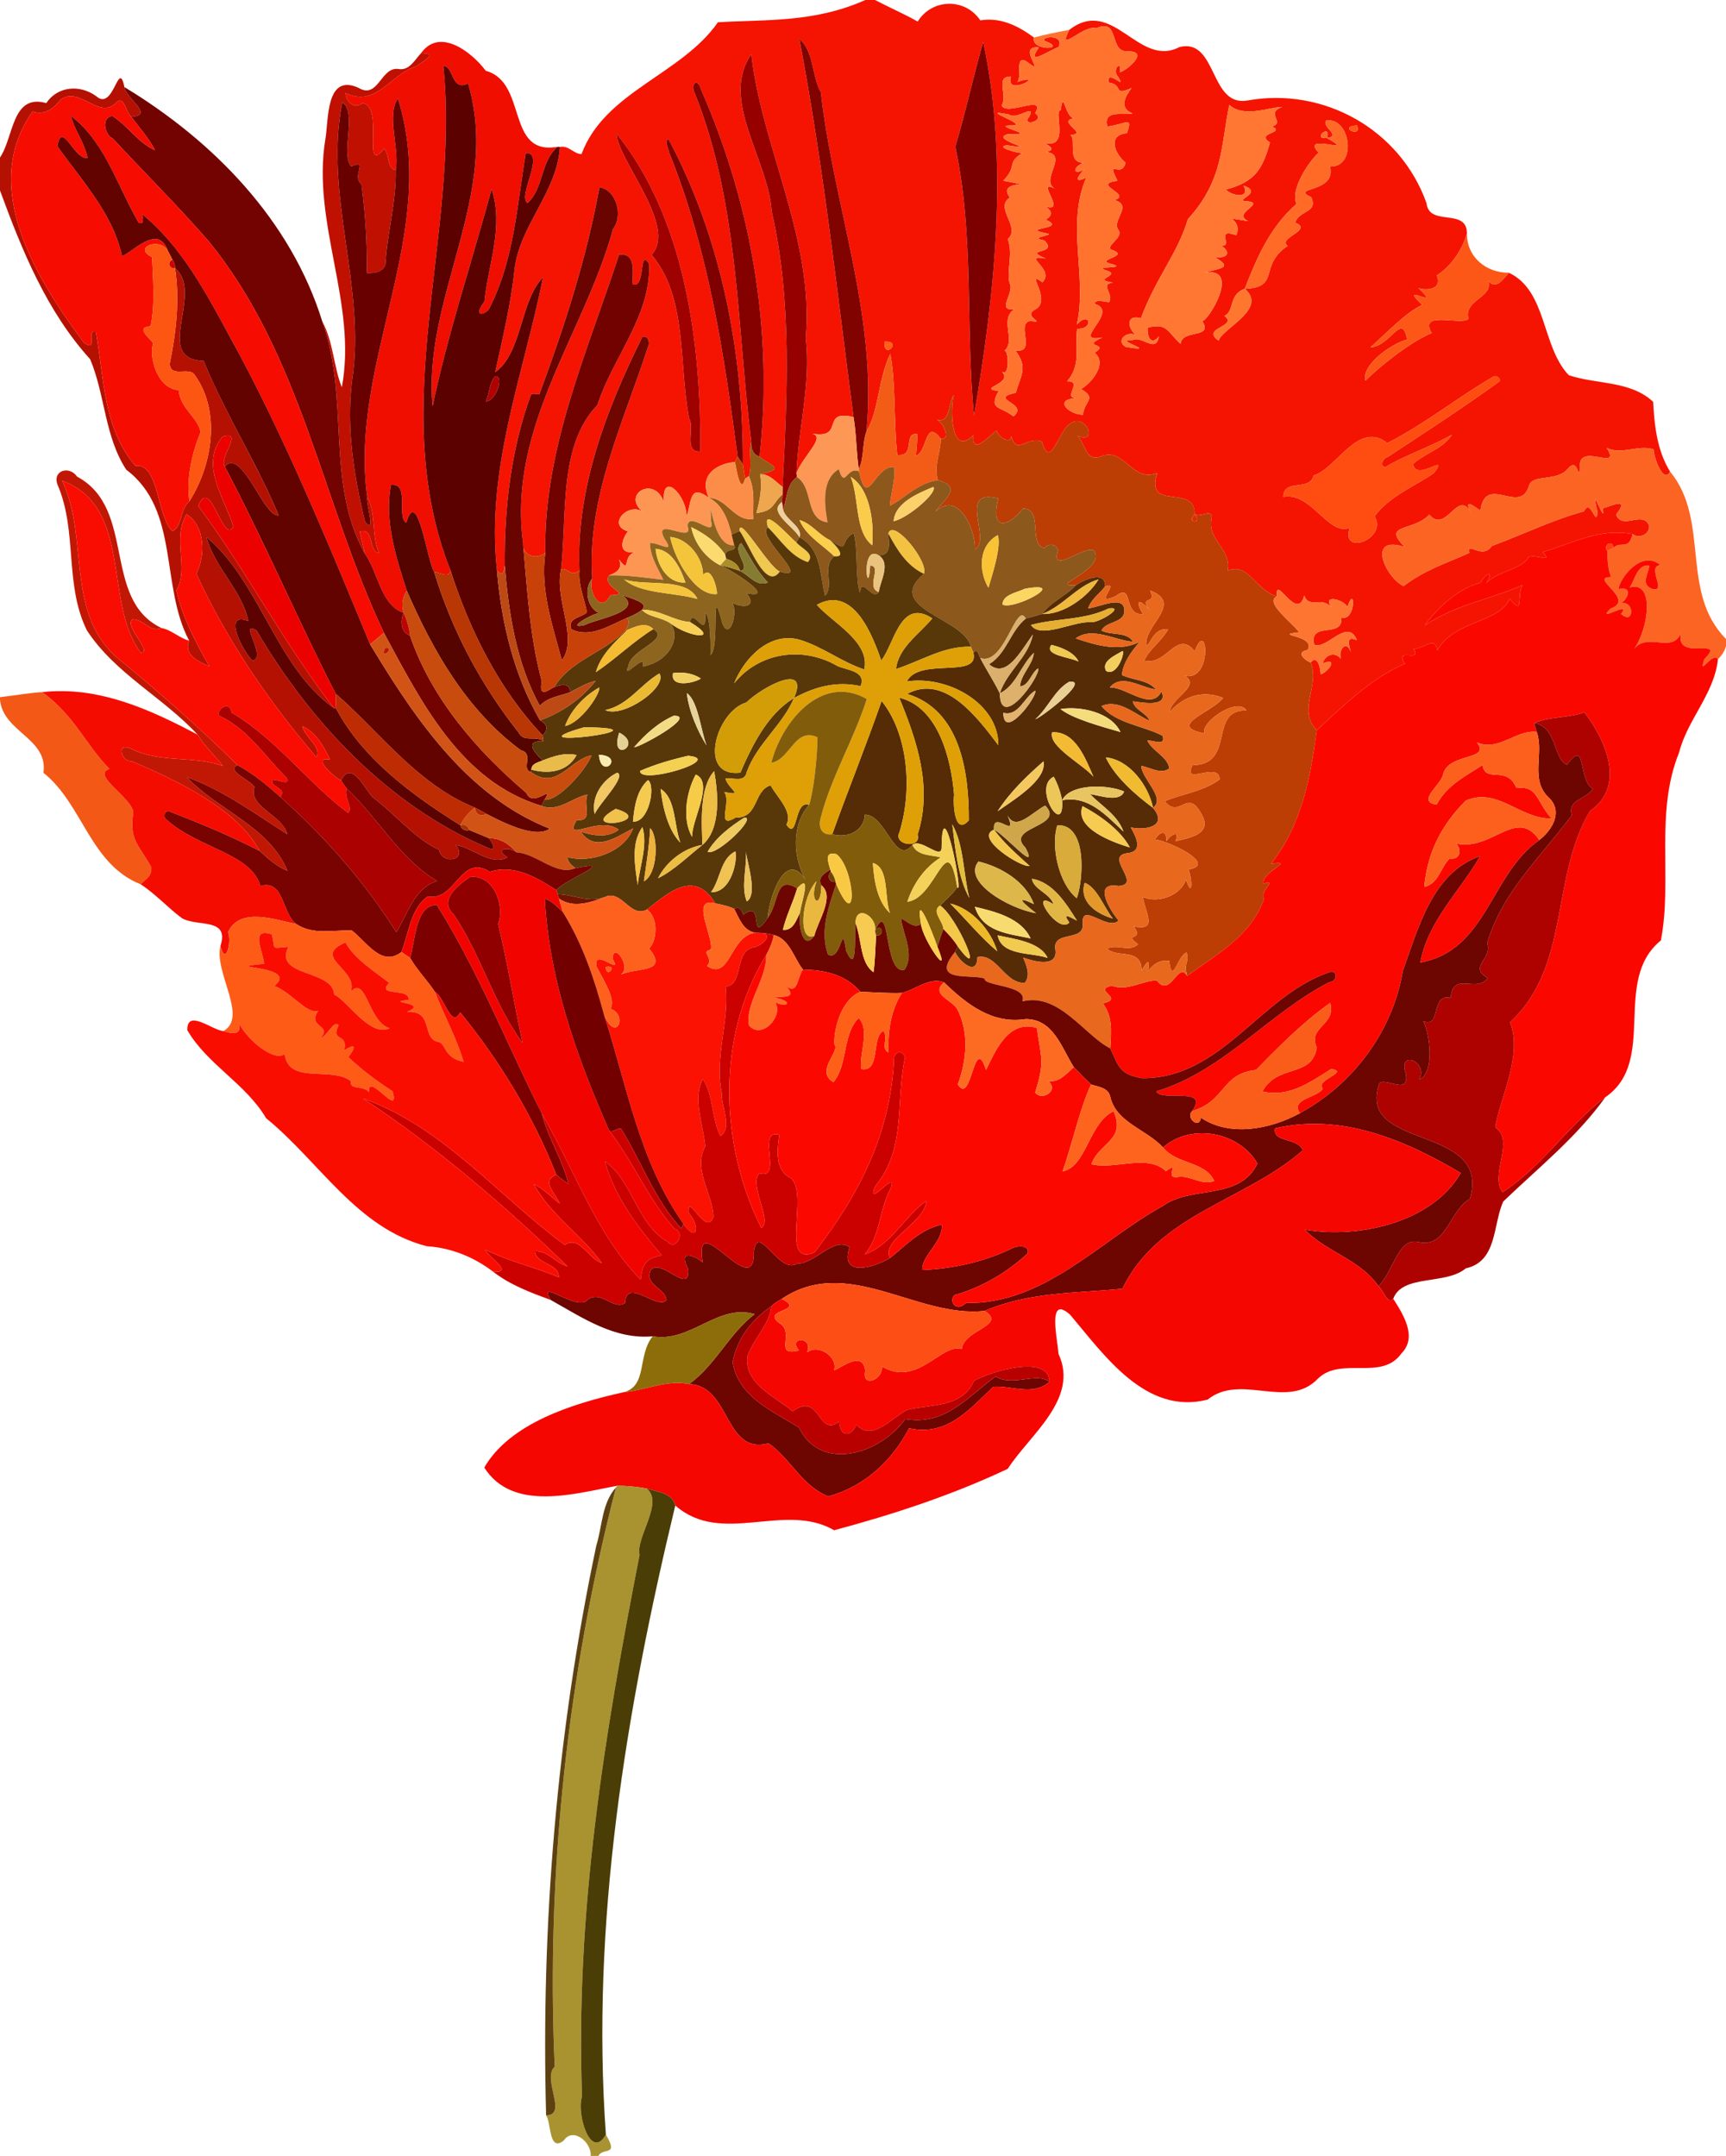 <svg xmlns="http://www.w3.org/2000/svg" width="611pt" height="763pt" viewBox="0 0 611 763"><defs><filter id="a" color-interpolation-filters="sRGB"><feColorMatrix in="SourceGraphic" values="1 0 0 0 0 0 1 0 0 0 0 0 1 0 0 -0.212 -0.715 -0.072 1 0" result="colormatrix"/><feComposite in="SourceGraphic" in2="colormatrix" operator="arithmetic" k2="1" result="composite"/><feGaussianBlur stdDeviation="0.1 0.01" result="blur1"/><feGaussianBlur in="composite" stdDeviation="0.01 0.1" result="blur2"/><feBlend in="blur2" in2="blur1" mode="darken" result="blend"/></filter></defs><g filter="url(#a)"><path d="M306.33 0h3.43c5 2.62 10.19 4.85 15.1 7.63 5.04-8.17 16.79-8.45 22.17-.42 7.2-1.19 13.43 1.97 19.02 6.08-1.3 4.6 10.92 4.44 5 1.68-5.44-1.6 6.25-3.69 3.67 1.7-3.6 1.24-11.84 7.21-6.98.11-8.05-.76 2.56 9.94-3.38 5.73-5.79-4.93-2.23 6.03-4.43 6.5 11.5-3.62-4.38 5.84-2.06-1.92-5.82-.12-.99 6.63-3.28 10.23 1.79 3.96 15.84-4.29 11.86 2.75 4.01 2.81-5.3 4.96-2.08 1.17 2.48-4.85-4.58 1.43-7.16-.7-12.75-2.56 9.2 4.25.22 3.85-6.4.21 11.48 3.57-.64 3.09-7.06 1.85 12.92 5.98-.2 3.94-4.7.42 3.23 2.77 5.33 2.75-5.7 3.48-1.6 4.48-6.77 9.78 14.35 2.77-2.82-.88 2.36 5.96-5.7 3.68 4.09 10.55-.76 14.68 1.98 5.47-.48 10.95.6 15.51 2.09 3.4-5.06 10.14 1.78 9.29-5.58 3.66.73 11.02-3.58 14.78 1.45-.82 2.03 9.72-.96 7.28 4.56 4.41-9.17 5.94-1.07 6.93-3.72 6.71.55 5.29 5.22 8.96 5.92-4.64-9.55-6.09.87-8.33 1.58-5.95 4.53-8.84-.18-14.98 7.73 1.06.07-9.45 5.23-10.46 6.45.96-3.22-1.5 1.93-4.11 6.02-3.49-4.17-14.33 2.4-9.57 4.81-4.64-8.14-9.97 1.2-8.4-8.94-3.75 4.85-1.15-.51-6.43-5.89-.94 2.84-1.72 1.47-2.35-11.84-2.22 7.45-1.41-.98-4.94 2.43-1.57 2.55-2.81.02-4.64 7.86 2.28-4.55-10.63 3.67-6.15-6.44-2.77 4.93-12.24-3.59-13.22 3.65-.73 1.39-2.1-.76-3.26 9.52 2.44 3.21-11.08 5.96-11.56 1.09-8.01 1.52 3.26 4.98 2.84-6.98 1.16 5.33 5.54-1.53 6.01 2.32 1.35-1.56 9.91 4.78 9.81-3.88 1.25-4.24 4.88.23 2.26-2.57 2.52-3.94 5.24.65 2.95-7.33 16.46.42 35.24-3.38 52.05 4.53-5.11 6.27 1.8.11 1.46-.89 6.64 1.55 12.67-3.53 18.61 5.76-.15-1.63 5.75 3.03 6-8.01.46-2.38 5.87 2.6 5.83.32-4.89 5.17-5.69-.76-9.08 2.97-1.44 9.79-8.82 4.83-12.85 5.77-3.56-5.34-1.7 2.73-5.4-11.73 2.14 6.37-9.06-2.6-11.87-.42-1.74 3.55-.81 4.93-.61 2.07-2.73-3.46-6.37 1.39-6.93-8.1-1.23 3.84-2.54-2.56-4.4-4.75-1.56 8.1-.46 2.25-2.16-6.7-1.52 6-2.53.63-4.8-4.38-.98 3.82-4.43 1.67-7.27-2.56-3.61 5.35-8.56-1.39-10.6 6.53-2.03-8.57-5.56 1.04-6.82-4.23-8.53 1.4-.37 2.88-6.43-3.84-3.05-6.58-9.83.49-10.4 2.11-6.33-.15-3.17-6.96-2.37-1.4-6.02 5.08-3.93 8.94-4.62-4.93-1.97-2.57-6.01-.35-9.01-6.95 3.05-2.52-1.12-8.15-1.95-.74-5.31 6.7 3.27 3.41-2.01-2.55-2.65 1.56-6.33.53-1.7.73.63 11.88-7.55 2.51-7.31-6.37-.04-2.41-11.88-10.8-8.19-4.6-1.37-13.98 9.44-9.58.61 15.61-12.09 24.47 13.72 39.13 6.02 13.37-3.09 10.47 21.24 23.93 18.96 26.92-4.88 54.08 10.14 63.43 36.3.92 8.56 14.33 1.48 14.31 10.74-1.74 6.07-5.82 11.83-10.63 14.84 2.32 5.97-5.7 5.15-6.59 4.43 9.26 8.63-7.97-2.75 1.41 6-6.11 2.97-12.25 9.61-18.36 15.06 7.49-.62 11.1-12.65 13.05-2.81-6.35 1.8-16.22 9.28-14.84 14.58 6.04-5.89 16.21-13.83 23.47-16.85-4.69-8.16 10.23-2.59 13.04-4.98-1.91-6.81 8.97-7.55 6.96-13.47 2.92 3.33 5.38-.78 7.36-2.88 13.55 6.4 11.51 26.15 21.18 36.24 9.74 3.33 21.84 1.86 29.88 9.44.44 8.5 1.4 17.26 6 24.71-2.37 4.49-5.79-5.02-5.86-7.89-5.43-1.76-11.25 2.08-16.59-.51 5.67 8.78-10.64-2.52-9.4 7.01-.84 5.35-.48-3.72-4.06.01-3.88 5.24-12.62 1.97-14.04 6.35-3.07 10.63-15.37-4.46-17.21 8.83-3.56-2.58-5.9-4.03-3.05 1.38-4.74-10.2-8.94 7.29-15.04.04-5.73 6.14-17.12 3.03-8.61 11.48-13.99-4.62-6.69 10.98-.49 13.78 7.69-5.8 14.39-7.76 23.31-11.76-1.05-4.37 4.53 2.63 7.9-2.41 13.62-5.14 21.02-9.05 32.65-12.28 2.43-5.01 4.15 5.86 4.85.44-3.24-12.98 3.28 6.26 1.74-1.72.38.87 10.67-5.11 4.79 2.45 2.16 5.68 9.64-1.72 11.7 3.99.22 2.9-3.47 4.73-5.87 2.92-11.64-2.28-21.06 3.19-31.85 6.35 3.91 4.16-2.31.55-4.98 1.8-2.7 4.64-10.83 4.71-14.92 9.17 2.86-4.48-.33-3.75-2.06-.14-7.79 2.04-14.84 8.4-19.78 15.07 11.83-7.57 21.37-8.53 34.58-14.19-2.12 3.52.73 11.36-4.5 4.73-3.41 8.69-19.6 7.54-25.67 18.36-.67-5.63-5.11-.17-8.36-.63 3.11 5.41-6.95-.81-3.1 5.36-11.65 4.94-21.67 14.72-31.15 23.49-7.05-6.98 1.12-15.42-2.14-23.93 2.27-3.1 3.58 2.23 3.51 4.18 3.11-1.1 6.22-6.16.71-3.83.7-3.12 4.4-4.34 6.45-1.68-1.02-3.11 2.02-6.96 3.5-2.37-.68-2.7-1.84-5.94 2.15-4.21-3.22-8.21-10.91 3.69-15.09 1.58-1.96-8.54 10.29-1.89 9.61-9.64 5.17 1.7 5-12.22 2.16-3.76-1.83-2.92-9.42-4.4-5.34.49-4.01-4.59-8.05.49-9.97-4.43-2.58 9.68-10.49-8.21-9.67.27-7.62-2.18-9.98-12.12-17.46-9.07 1.65-7.45-7.11-10.71-5.76-18.12.72-4.41-3.53-.54-5.92-1.87.31-11.05-17.84-.75-13.21-14.62-9.26 3.58-11.5-9.61-20.35-5.72-5.08 1.67-5.22-5.1-7.93-7.44 7.68 3.22 3.06-8.3-2.55-4.33-4.11 2.33-7.04 16.96-10.03 6.36-5.84-2.09-9.28 6.03-11.26-3.53 1.96 5.07-3.88 2.88-4.73-.39-2.63 1.89-8.93 9.21-8.21 1.61-7.89 8.06-8.36-8.59-6.97-14.16-2.19 2.73-.84 10.89-6.8 8.44 3.11.54 5.95 7.62 2.23 7.09-5.76-7.48-4.67 4.56-8.82 5.98.12-2.57.59-5.14.37-7.72-5.08-.47-.32 8.09-7 7.44-1.31-11.62-.44-25.06-2.46-35.79-4.34 8.91-4.03 20.28-8.45 27.5 3.96-40.81-11.63-79.98-16.14-120.08-3.3-5.71-2.34-14.53-7.61-18.82 8.52 44.64 13.29 89.01 19.17 133.78-11.9-2.9-2.77 7.85-14.64 5.86 4.98 1.19-3.03 7.57-5.55 13.99.64-15.93 5.18-31.67 3.27-47.74 3.12-34.71-15.61-67.91-19.26-100.54-11.26 16.19 5.99 37.09 7.2 55.61 7.3 31.98 5.47 65.04 3.86 97.53-2.48-1.8-4.57-4.64-7.95-4.48 8.93-2 4.51-2.56-.19-6.19 4.9-43.98-2.72-89-20.64-129.81-1.41-4.88-3.97-1.91-2.28 1.21 15.68 39.29 14.84 81.99 19.98 123.31-.98 4.01.48 8.18-.84 12.13-.33.23-1 .67-1.33.9-.3-1.68-.57-3.37-.81-5.05.21-39.33-7.59-80.09-26.3-115.08-1.72.32.07 3.37.2 4.71 13.86 34.28 19.47 71.22 24.26 107.67l-.92 1.88c-6.64.53-13.04 4.83-9.22 12.67-6.67-4.86-6.07.26-7.95 6.99.37-7.66-8.99-17.21-7.99-5.33-3.28-10.06-15.66-2.64-7.01 3.62-5.14-4.37-13.58 4.26-5.74 6.56-2.64 3.53-3.43 8.22 2.69 7.42-4.95.89-1.51 8.28-5.89 2.5 1.49 3.17-.75 4.69-3.5 5.7-2.69 4.51 8.87 6.73.45 7.01-3.25 6.84-8.03-1.09-6.39-5.9-1.95-28.77 11.14-55.36 19.77-82.11.87-1.38-.22-4.26-2.05-3.37-12.77 25.66-23.53 53.85-22.25 82.67-3.16 2.42-4.17-1.25-6.5-.43 2.16-19.04-.99-43.87 12.85-58.15 5.43-16.84 18.85-31.35 18.35-49.84-3.83-6.54-1.1 9.19-5.94 6.94.04-4.08 1.4-11.05-4.74-10.35-11.18 34.36-26.75 68.59-26.1 105.49-3.37 2.86-8.52.81-7.94-3.92-5.21-41.02 21.73-73.64 31.91-110.62 3.8-5.04.99-14.02-4.82-14.78-4.51 25.05-12.4 49.34-21.23 73.15-1 .34-2.84-.7-3.17.68-6.9 19.1-9.29 39.81-9.12 59.98-.23 2.25-.78 4.18-2.75 1.72-3.99-35.56 9.4-69.45 16.32-103.67-8.22 8.33-7.28 26.72-16.95 33.56 2.66-12.14 5.63-24.35 6.89-36.81 2.07-15.46 15.07-27.06 16.03-42.89 3.06-.68 4.88 2.49 7.64 2.52 8.31-22.21 35.39-28.1 48.29-46.65 17.35-1.03 34.08.18 52.19-7.88m41.71 14.78c-3.51 12.28-6.22 24.95-9.88 37.18 6.8 31.25 3.55 64.13 6.64 95.14 7.33-42.68 12.47-89.47 3.24-132.32m87.14 22.35c-3.03 14-1.79 26.32-14.67 40.45-3.6 12.18-10.89 19.91-16.65 35.07-5.79-1.66-4.53 4.37-1.05 6.42-3.27-2.73-8.3 1.4-4.28 3.7 12.86 2.15-5.32-2.72 2.29-2.38 3.42-1.82 8.35 4.85 9.43-1.29-2.98 3.4-4.12-.05-4-3.13 7-1.93 7.16 1.75 11.69 5.71.44-5.36 11.86-1.64 7.59-8.13 1.58.96 14.49-19.34.66-17.06 6.09-1.6 10.28-1.74 4.09-5.32 4.79.07 5.42-2.01 1.83-4.4 4.96 1.03-2.37-6.32 5.52-3.54 2.65-6.11-6.89-6.65 4.23-4.99-5.96-2.82 6.26-6.18-.11-7.01-6.15-.05 6.22-2.94-1.56-5.53 2.72 4.78-4.32 3.67-6.23 1.36 10.27-2.65 12.99-7.17 15.6-16.64-5.51-3.54 5.82-3.19.76-5.67 4.78-1.56-2.62-4.66 3.57-6.89-4.11-.07-13.54 4.02-18.71-.73m34.32 5.54c-1.82 2.17 5.49 5.33.28 6.19 11.49 6.46-9.96-2.29-2.94 5.22-1.84 1.2-10.41 12.19-7.88 18.1-9.65 8.38-14.34 19.87-18.31 30.03 12.82-.53 4.7-8.12 15.16-15.2-3.84-2.72 9.33-5.67 2.69-8.19 1.23-4.46 8.23-3.43 5.66-9.02-7.95-3.81 9.02-1.23 6.66-10.87 9.76.29 7.25-17.6-1.32-16.26m10.81 1.67c-7.11.68 2.22 4.71 0 0m-10.53 4.52c1.66-5.53-5.78.55 0 0m-251.54-1.58c.33 9.36 21.7 32.77 12.42 42.93 12.74 14.86 9.58 38.74 13.27 57.85 2.15 3.22-2.17 12.12 4 11.75.26-38.32-5.34-82.3-29.69-112.53m215.18 64.5c5.2 3.78-8.62 4.24-2.03 8.76 1.32-4.36 17.55-11.21 9.26-18.33-5.86 2.02-3.55 8.08-7.23 9.57m-120.31 9.14c-.46 6.72 6.72-.43 0 0m215.31 12.5c-12.48 7.32-24.26 16.79-37.32 23.39-10.26-8.2-18.26 9.39-26.03 11.44-1.53 5.87-10.48.9-10.8 7.58 10.07-1.85 16.06 14.14 23.56 10.88-3.46 10.34 13.52 3.95 8.77-3.97 4.94-7.1 15.56-11.38 21.03-15.37 5.66-7.52-6.37 3.46-7.4-3.18 4.21-3.86 10.55-5.33 13.69-10.31-7.43 4.24-17.75 7.77-23.45 11.44-2.29-.22-.9-3.35.73-3.57 13.16-8.67 26.96-17.61 39.69-26.84.29-1.26-1.44-2.3-2.47-1.49z" fill="#f51402"/><path d="M378.49 10.59c-4.4 8.83 4.98-1.98 9.58-.61 8.39-3.69 4.43 8.15 10.8 8.19 9.37-.24-1.78 7.94-2.51 7.31 1.03-4.63-3.08-.95-.53 1.7 3.29 5.28-4.15-3.3-3.41 2.01 5.63.83 1.2 5 8.15 1.95-2.22 3-4.58 7.04.35 9.01-3.86.69-10.34-1.4-8.94 4.62 6.81-.8 9.07-3.96 6.96 2.37-7.07.57-4.33 7.35-.49 10.4-1.48 6.06-7.11-2.1-2.88 6.43-9.61 1.26 5.49 4.79-1.04 6.82 6.74 2.04-1.17 6.99 1.39 10.6 2.15 2.84-6.05 6.29-1.67 7.27 5.37 2.27-7.33 3.28-.63 4.8 5.85 1.7-7 .6-2.25 2.16 6.4 1.86-5.54 3.17 2.56 4.4-4.85.56.68 4.2-1.39 6.93-1.38-.2-5.35-1.13-4.93.61 8.97 2.81-9.13 14.01 2.6 11.87-8.07 3.7 3.04 1.84-2.73 5.4 4.96 4.03-1.86 11.41-4.83 12.85 5.93 3.39 1.08 4.19.76 9.08-4.98.04-10.61-5.37-2.6-5.83-4.66-.25 2.73-6.15-3.03-6 5.08-5.94 2.64-11.97 3.53-18.61 6.16.34 4.42-6.57-.11-1.46 3.8-16.81-3.95-35.59 3.38-52.05-4.59 2.29-3.22-.43-.65-2.95-4.47 2.62-4.11-1.01-.23-2.26-6.34.1-2.46-8.46-4.78-9.81 6.86-.47-5.45-4.85 1.53-6.01-3.46.42-3.89-10.85-4.98-2.84-2.75.48 3.56 14-5.96 11.56 2.15 1.16 4.41 2.53.76 3.26 8.52.98-2.85 10.45 3.59 13.22-8.22-4.48 4.19 8.43-3.67 6.15 2.53 1.83 2.41 3.07-.02 4.64 8.43 3.53-10.86 2.72.98 4.94 1.37.63-7.36 1.41-1.47 2.35 5.36 5.28-8.43 2.68.51 6.43-9.34-1.57 3.61 3.76-1.2 8.4-6.57-4.76 3.62 6.08-2.4 9.57-5.15 2.61 4.52 5.07-1.93 4.11-5.16 1.01 2.5 11.52-5.23 10.46 4.71 6.14 1.76 9.03.18 14.98-10.42 2.24 5.05 3.69-.87 8.33-4.67-3.67-8.94-2.25-5.22-8.96-8.1-.99 5.63-2.52 1.07-6.93 2.99 2.44 2.41-8.1.96-7.28 4.31-3.76-2-11.12 3.58-14.78-6.84.85.31-5.89-1.78-9.29-1.08-4.56 1.38-10.04-.6-15.51 4.85-4.13-4.94-11 .76-14.68-5.18-6.84 11.99-3.19-2.36-5.96 5.17-5.3 1.07-6.3 6.77-9.78-2.1.02-10.03-2.33-5.33-2.75 13.12 2.04-6.86-2.09.2-3.94 12.12.48-5.76-2.88.64-3.09 8.98.4-12.97-6.41-.22-3.85 2.58 2.13 9.64-4.15 7.16.7-3.22 3.79 6.09 1.64 2.08-1.17 3.98-7.04-10.07 1.21-11.86-2.75 2.29-3.6-2.54-10.35 3.28-10.23-2.32 7.76 13.56-1.7 2.06 1.92 2.2-.47-1.36-11.43 4.43-6.5 5.94 4.21-4.67-6.49 3.38-5.73-4.86 7.1 3.38 1.13 6.98-.11 2.58-5.39-9.11-3.3-3.67-1.7 5.92 2.76-6.3 2.92-5-1.68 4.09-1.14 8.26-1.92 12.44-2.7z" fill="#ff732f"/><path d="M282.97 13.83c5.27 4.29 4.31 13.11 7.61 18.82 4.51 40.1 20.1 79.27 16.14 120.08-1.55 4.34-.74 9.1-2.7 13.36-.94-6.13-.81-12.36-1.88-18.48-5.88-44.77-10.65-89.14-19.17-133.78z" fill="#800300"/><path d="M149.04 18.83c6.56-9.23 17.92-.46 22.93 6.23 14.96 4.1 6.94 30.16 25.43 26.89-6.11 5.09-4.88 14.69-10.65 19.9-3.74-2.27 6.5-17.86-.62-17.72-3.11 18.54-4.14 37.95-12.91 54.98-.93 2.06-6.37 3.84-1.74-2.4 1.37-13.26 6.92-26.48 2.56-39.8-6.56 24.22-16 52.87-20.89 76.89-3.63-38.75 24.25-74.87 12.55-114.28-6.05 3.07-5.04-6.38-8.76-6.1 6.11 59.62-20.48 120.1 2.48 178.34-.06 3.08-3.95.8-5.75.57-2.51-3.88-5.87-30.7-9.86-17.35-3.57-2.1 1.42-14.14-5.4-13.37-2.4 12.5 1.71 25.5 5.6 37.46-1.62 2.32-1.89 5.11-1.11 7.79-8.13-2.68-8.99-14.29-13.77-21.01-.5-2.63-1.24-5.2-1.82-7.8 5.44-1.26 2.79 6.87 6.86 7.75-2.69-6.42-.9-13.75-4.18-19.95-6.55-47.63 25.87-93.52 10.86-141-4.12 6.03.63 17.45-.77 25.41-3.3-.94-2.02-5.44-4.06-7.68-8.17 9.94.2-15.07-7.68-16.09-2.86 2.33-5.85-.47-6.01-3.59 10.88 5.37 15.68-6.58 25.08-9.46 2.64-2.01 7.99-4.69 1.63-4.61z" fill="#f00e00"/><path d="M348.04 14.78c9.23 42.85 4.09 89.64-3.24 132.32-3.09-31.01.16-63.89-6.64-95.14 3.66-12.23 6.37-24.9 9.88-37.18z" fill="#7d0000"/><path d="M141.34 24.46c3.69.44 5.54-3.36 7.7-5.63 6.36-.08 1.01 2.6-1.63 4.61-9.4 2.88-14.2 14.83-25.08 9.46.16 3.12 3.15 5.92 6.01 3.59 7.88 1.02-.49 26.03 7.68 16.09 2.04 2.24.76 6.74 4.06 7.68.24 11.2-3.01 22.05-3.63 33.15-.61 2.87-4.16 3.38-6.61 3.19.17-10.46-.53-21.1-1.87-31.37-3.73-2.94 2.8-9.17-3.66-6.32-3.85-4.74 2.28-19.03-3.15-22.72-6.6 32.93 8.56 65.52 3.47 98.48-2.08 16.79.63 33.72 4.58 50.01 4.12 4.81.27-6.3.78-8.83 3.28 6.2 1.49 13.53 4.18 19.95-4.07-.88-1.42-9.01-6.86-7.75.58 2.6 1.32 5.17 1.82 7.8-13.99-25.35-5.22-54.5-15.02-82.02 3.91 7.15 4.09 16.48 6.91 23.22 5.51-29.73-10.73-57.98-5.84-87.77 1.18-6.61.03-23.48 11.69-18.22 7.16 4.35 7.92-7.88 14.47-6.6z" fill="#c01002"/><path d="M273.16 74.79c-1.21-18.52-18.46-39.42-7.2-55.61 3.65 32.63 22.38 65.83 19.26 100.54 1.91 16.07-2.63 31.81-3.27 47.74.05.34.14 1.02.18 1.37-3.76 2.55-3.48 7.67-4.93 11.52-.09-.67-.26-2-.34-2.66.03-.68.1-2.04.14-2.72 0-.66.01-1.99.02-2.65 1.61-32.49 3.44-65.55-3.86-97.53z" fill="#960100"/><path d="M156.94 23.42c3.72-.28 2.71 9.17 8.76 6.1 11.7 39.41-16.18 75.53-12.55 114.28 4.89-24.02 14.33-52.67 20.89-76.89 4.36 13.32-1.19 26.54-2.56 39.8-4.63 6.24.81 4.46 1.74 2.4 8.77-17.03 9.8-36.44 12.91-54.98 7.12-.14-3.12 15.45.62 17.72 5.77-5.21 4.54-14.81 10.65-19.9l.81.06c-.96 15.83-13.96 27.43-16.03 42.89-1.26 12.46-4.23 24.67-6.89 36.81 9.67-6.84 8.73-25.23 16.95-33.56-6.92 34.22-20.31 68.11-16.32 103.67 1.53 18.42 5.99 37.08 15.25 53.13 2.61 1.36 3.05 3.18.89 5.29-15.45-16.31-25.8-37.15-32.64-58.48-22.96-58.24 3.63-118.72-2.48-178.34m18.4 109.72c-2.15 2.31-1.99 6.09-3.33 8.94 3.32.03 6.67-8.87 3.33-8.94z" fill="#5b0100"/><path d="M34.05 34.03c6.25 5.61 7.87-13.59 9.99-3.21.39 4.02 10.91 9.98 2.43 10.49-2.02-1.46-2.4-7.76-5.31-5-5.96 6.36-13.08-6.07-19.69-1.01-2.55 3.07-5.48 5.64-9.92 4.18-19.01 26.76 1.54 59.5 18.21 81.85 5.28 3.54.38-4.92 4.19-3.97 2.84 16.1 2.69 34.57 14.01 47.5 8.32-1.19 7.56 17.91 13.07 23.13 3.61-1.67 2.62-7.88 6.03-10.62 8.04-12.69 11.22-31.48 2-44.46-1.91-3.52-8.67 1.1-8.98-4.12 2.26-11.15 3.58-22.49 1.89-33.86 10.49 8.8-8.1 32.21 10.12 32.79 7.35 18.08 18.69 35.94 26.57 54.67-5.37.73-13-24.16-19.09-17.27-2.21-3.29 6.96-12.9-.78-10.59-8.18 10.02.64 21.57 3.85 31.82-3.82 6.63-8.11-18.42-12.45-7.28 17 22.8 30.42 48.9 48.03 71.55-20.39-14.35-26.19-44.71-45.14-60.55 2.9 10.89 12.55 18.73 14.84 29.74-9.31-3.61-2.17 10.33 1.43 14.02 5.46-1.11-5.29-14.69 1.48-10.69 19.06 32.48 46.71 62 81.78 76.87 3.6 1.6 1.74-1.54.55-3.34 3.85-.17 7.29 2.19 9.72 4.99-2.98-2.23-8.17-1.25-3.21 1.79-6.14 3.1-12.21-3.51-18.33-4.39 4.37 5.51-4.87 7.13-5.92 1.7-8.63-3.96-15.55-12.72-23.54-18.63-2.82-3.06-7.52-13.36-11.13-5.95-2.75-1.32-10.78-8.63-3.9-7.35-2.2-4.56-4.99-9.75-9.85-11.84.87 3.91 7.05 7.41 5.01 10.98-16.84-19.55-32-41.89-42.49-64.89 3.29-6.66 3.12-16.86-3.49-21.1-5.23 8.68 1.05 19.44-3.6 26.94 2.2 9.65 6.89 18.47 11.73 26.97-4.13-1.94-9.18-4.06-7.2-9.16-10.28-19.28-3.32-46.28-22.25-60.48-7.7-11.71-7.49-26.59-12.81-39.14C16.47 110.06 7.83 88.7 0 67.42V55.74c4.94-7.26 4.13-22.69 16.38-19.26 4.07-6.06 11.95-6.6 17.67-2.45z" fill="#b51103"/><path d="M245.96 33.05c-1.69-3.12.87-6.09 2.28-1.21 17.92 40.81 25.54 85.83 20.64 129.81-2.12-.75-3.1-2.51-2.94-5.29-5.14-41.32-4.3-84.02-19.98-123.31z" fill="#840100"/><path d="M44.04 30.82c31.54 19.1 58.96 47.16 70.07 83.01 9.8 27.52 1.03 56.67 15.02 82.02 4.78 6.72 5.64 18.33 13.77 21.01-1.25 2.91-1.12 6.74 2.25 8.1 7.56 22.23 23.62 40.73 41.19 55.66 2.32 5.65 10.19-3.65 6.42 2.41-.27.55-.81 1.63-1.08 2.17-28.69-8.62-42.74-37.13-55.78-61.22-21.79-45.96-29.21-98.42-62.16-138.73C62.89 72.78 51.13 61.11 39.89 49c-2.97-1.29-4.15-7.53-.11-7.97 5.46 3.42 9.06 9.45 15.09 12.14-2.23-4.33-5.54-7.96-8.4-11.86 8.48-.51-2.04-6.47-2.43-10.49z" fill="#730301"/><path d="M21.47 35.3c6.61-5.06 13.73 7.37 19.69 1.01 2.91-2.76 3.29 3.54 5.31 5 2.86 3.9 6.17 7.53 8.4 11.86-6.03-2.69-9.63-8.72-15.09-12.14-4.04.44-2.86 6.68.11 7.97 11.24 12.11 23 23.78 33.85 36.25 32.95 40.31 40.37 92.77 62.16 138.73-1.62 1.36-3.25 2.7-4.87 4.07-14.66-35.3-29.2-70.9-47.39-104.69-9.29-16.9-18.08-35.02-33.24-47.51-.05 1.29.98 3.55-1.24 3.05-7.5-12.77-12.05-28.86-24.08-37.88 1.4 5.19 4.88 9.6 5.9 14.92-4.88.49-9.1-13.6-10.66-4.2 8.54 12.08 19.76 24.03 22.86 38.95 4.34-1.85 12.76-11.41 16.18-2.04-2.8-4.75-12.61-1.15-5.52 2.36.27 7.58 1.12 16.37-.52 24.47-5.46.3-.7 3.88.95 5.98-1.67 3.83.95 16.03 8.94 16.59.86 6.95 6.57 9.25 7.82 14.83-2.84 6.87-5.19 16.12-3.97 24.49-3.41 2.74-2.42 8.95-6.03 10.62-5.51-5.22-4.75-24.32-13.07-23.13-11.32-12.93-11.17-31.4-14.01-47.5-3.81-.95 1.09 7.51-4.19 3.97C13.09 98.98-7.46 66.24 11.55 39.48c4.44 1.46 7.37-1.11 9.92-4.18z" fill="#f60c00"/><path d="M140.08 60.26c1.4-7.96-3.35-19.38.77-25.41 15.01 47.48-17.41 93.37-10.86 141-.51 2.53 3.34 13.64-.78 8.83-3.95-16.29-6.66-33.22-4.58-50.01 5.09-32.96-10.07-65.55-3.47-98.48 5.43 3.69-.7 17.98 3.15 22.72 6.46-2.85-.07 3.38 3.66 6.32 1.34 10.27 2.04 20.91 1.87 31.37 2.45.19 6-.32 6.61-3.19.62-11.1 3.87-21.95 3.63-33.15z" fill="#680000"/><path d="M435.18 37.13c5.17 4.75 14.6.66 18.71.73-6.19 2.23 1.21 5.33-3.57 6.89 5.06 2.48-6.27 2.13-.76 5.67-2.61 9.47-5.33 13.99-15.6 16.64 1.91 2.31 8.95 3.42 6.23-1.36 7.78 2.59-4.59 5.48 1.56 5.53 6.37.83-5.85 4.19.11 7.01-11.12-1.66-1.58-1.12-4.23 4.99-7.89-2.78-.56 4.57-5.52 3.54 3.59 2.39 2.96 4.47-1.83 4.4 6.19 3.58 2 3.72-4.09 5.32 13.83-2.28.92 18.02-.66 17.06 4.27 6.49-7.15 2.77-7.59 8.13-4.53-3.96-4.69-7.64-11.69-5.71-.12 3.08 1.02 6.53 4 3.13-1.08 6.14-6.01-.53-9.43 1.29-7.61-.34 10.57 4.53-2.29 2.38-4.02-2.3 1.01-6.43 4.28-3.7-3.48-2.05-4.74-8.08 1.05-6.42 5.76-15.16 13.05-22.89 16.65-35.07 12.88-14.13 11.64-26.45 14.67-40.45z" fill="#ff7732"/><path d="M25.08 41.02c12.03 9.02 16.58 25.11 24.08 37.88 2.22.5 1.19-1.76 1.24-3.05 15.16 12.49 23.95 30.61 33.24 47.51 18.19 33.79 32.73 69.39 47.39 104.69 15.74 25.99 34.1 53.59 63.57 65.2-4.84 3.75-16.68-2.22-22.39-5.21-1.36-.77-2.73-1.52-4.12-2.22-20.23-8.05-34.31-27.4-49.29-40.3-13.51-26.47-25.35-54.03-39.23-80.4 6.09-6.89 13.72 18 19.09 17.27-7.88-18.73-19.22-36.59-26.57-54.67-18.22-.58.37-23.99-10.12-32.79a5.494 5.494 0 00-.9-2.94c-.56-1.12-1.11-2.24-1.71-3.34-3.42-9.37-11.84.19-16.18 2.04-3.1-14.92-14.32-26.87-22.86-38.95 1.56-9.4 5.78 4.69 10.66 4.2-1.02-5.32-4.5-9.73-5.9-14.92z" fill="#620300"/><path d="M469.5 42.67c8.57-1.34 11.08 16.55 1.32 16.26 2.36 9.64-14.61 7.06-6.66 10.87 2.57 5.59-4.43 4.56-5.66 9.02 6.64 2.52-6.53 5.47-2.69 8.19-10.46 7.08-2.34 14.67-15.16 15.2 3.97-10.16 8.66-21.65 18.31-30.03-2.53-5.91 6.04-16.9 7.88-18.1-7.02-7.51 14.43 1.24 2.94-5.22 5.21-.86-2.1-4.02-.28-6.19z" fill="#ff6a26"/><path d="M480.31 44.34c2.22 4.71-7.11.68 0 0z" fill="#ff5a13"/><path d="M469.78 48.86c-5.78.55 1.66-5.53 0 0z" fill="#ff6d2c"/><path d="M218.24 47.28c24.35 30.23 29.95 74.21 29.69 112.53-6.17.37-1.85-8.53-4-11.75-3.69-19.11-.53-42.99-13.27-57.85 9.28-10.16-12.09-33.57-12.42-42.93z" fill="#9f0000"/><path d="M236.86 53.97c-.13-1.34-1.92-4.39-.2-4.71 18.71 34.99 26.51 75.75 26.3 115.08-.61-.91-1.23-1.81-1.84-2.7-4.79-36.45-10.4-73.39-24.26-107.67z" fill="#7e0000"/><path d="M212.19 66.29c5.81.76 8.62 9.74 4.82 14.78-10.18 36.98-37.12 69.6-31.91 110.62 1.53 16.58 2.32 33.14 6.68 49.37-1.18 6.43 2.44 2.95 4.47 2.08 2.44-.85 5.31-1.67 5.66 1.81-3.95 1.48-7.96 1.73-10.81 4.86-8.35-15.22-10.98-32.63-12.43-49.71-.17-20.17 2.22-40.88 9.12-59.98.33-1.38 2.17-.34 3.17-.68 8.83-23.81 16.72-48.1 21.23-73.15z" fill="#6a0400"/><path d="M519.29 82.61c-.03 8.55 6.95 13.98 14.87 13.92-1.98 2.1-4.44 6.21-7.36 2.88 2.01 5.92-8.87 6.66-6.96 13.47-2.81 2.39-17.73-3.18-13.04 4.98-7.26 3.02-17.43 10.96-23.47 16.85-1.38-5.3 8.49-12.78 14.84-14.58-1.95-9.84-5.56 2.19-13.05 2.81 6.11-5.45 12.25-12.09 18.36-15.06-9.38-8.75 7.85 2.63-1.41-6 .89.72 8.91 1.54 6.59-4.43 4.81-3.01 8.89-8.77 10.63-14.84z" fill="#fc5716"/><path d="M53.84 91.01c-7.09-3.51 2.72-7.11 5.52-2.36.6 1.1 1.15 2.22 1.71 3.34-2.02.72-1.05 3.25.9 2.94 1.69 11.37.37 22.71-1.89 33.86.31 5.22 7.07.6 8.98 4.12 9.22 12.98 6.04 31.77-2 44.46-1.22-8.37 1.13-17.62 3.97-24.49-1.25-5.58-6.96-7.88-7.82-14.83-7.99-.56-10.61-12.76-8.94-16.59-1.65-2.1-6.41-5.68-.95-5.98 1.64-8.1.79-16.89.52-24.47z" fill="#fd5512"/><path d="M219.14 90.12c6.14-.7 4.78 6.27 4.74 10.35 4.84 2.25 2.11-13.48 5.94-6.94.5 18.49-12.92 33-18.35 49.84-13.84 14.28-10.69 39.11-12.85 58.15-2.49 10.43 6.24 24.44.27 32.17-3.32-12.35-7.73-25.01-5.85-38.08-.65-36.9 14.92-71.13 26.1-105.49z" fill="#720200"/><path d="M61.97 94.93c-1.95.31-2.92-2.22-.9-2.94.58.9.88 1.87.9 2.94z" fill="#cc0100"/><path d="M433.42 111.78c3.68-1.49 1.37-7.55 7.23-9.57 8.29 7.12-7.94 13.97-9.26 18.33-6.59-4.52 7.23-4.98 2.03-8.76z" fill="#ff762e"/><path d="M227.37 119.28c1.83-.89 2.92 1.99 2.05 3.37-8.63 26.75-21.72 53.34-19.77 82.11-2.98 3.39-1.94 10.24 2.38 12.2-2.85.42-12.11 5.9-4.98 4.23 3.33-2.03 21.32-4.62 13.24-10.54 7.71 2.53 11.58 3.91 1.6 8.08-6.11 2.55-12.96 7.31-19.66 3.95-1.52-3.93 3.44-4.07 5.54-5.93-.9-4.92-3.1-9.63-2.65-14.8-1.28-28.82 9.48-57.01 22.25-82.67z" fill="#700600"/><path d="M313.11 120.92c6.72-.43-.46 6.72 0 0z" fill="#ff5f17"/><path d="M315.17 125.23c2.02 10.73 1.15 24.17 2.46 35.79 6.68.65 1.92-7.91 7-7.44.22 2.58-.25 5.15-.37 7.72 4.15-1.42 3.06-13.46 8.82-5.98-.3 5.78-2.47 9.28-1.07 14.63-6.89.9-11.41 6.1-17.01 9.05.42-4.57 1.93-9.06 1.6-13.68-7.15-.76-9.49 15.48-12.52 1.52l-.06-.75c1.96-4.26 1.15-9.02 2.7-13.36 4.42-7.22 4.11-18.59 8.45-27.5z" fill="#f35c17"/><path d="M175.34 133.14c3.34.07-.01 8.97-3.33 8.94 1.34-2.85 1.18-6.63 3.33-8.94z" fill="#b00000"/><path d="M528.42 133.42c1.03-.81 2.76.23 2.47 1.49-12.73 9.23-26.53 18.17-39.69 26.84-1.63.22-3.02 3.35-.73 3.57 5.7-3.67 16.02-7.2 23.45-11.44-3.14 4.98-9.48 6.45-13.69 10.31 1.03 6.64 13.06-4.34 7.4 3.18-5.47 3.99-16.09 8.27-21.03 15.37 4.75 7.92-12.23 14.31-8.77 3.97-7.5 3.26-13.49-12.73-23.56-10.88.32-6.68 9.27-1.71 10.8-7.58 7.77-2.05 15.77-19.64 26.03-11.44 13.06-6.6 24.84-16.07 37.32-23.39z" fill="#ff4c10"/><path d="M330.85 148.23c5.96 2.45 4.61-5.71 6.8-8.44-1.39 5.57-.92 22.22 6.97 14.16-.72 7.6 5.58.28 8.21-1.61.85 3.27 6.69 5.46 4.73.39 1.98 9.56 5.42 1.44 11.26 3.53 2.99 10.6 5.92-4.03 10.03-6.36 5.61-3.97 10.23 7.55 2.55 4.33 2.71 2.34 2.85 9.11 7.93 7.44 8.85-3.89 11.09 9.3 20.35 5.72-4.63 13.87 13.52 3.57 13.21 14.62-3.3 3.41 3.2 3.38 0 0 2.39 1.33 6.64-2.54 5.92 1.87-1.35 7.41 7.41 10.67 5.76 18.12 7.48-3.05 9.84 6.89 17.46 9.07-4.47 1.99 4.95 8.86 7.9 12.7-10.14 1.15 6.24.87 2.94 6.3-4.21.69-1.25 3.44 1.14 4.4 3.26 8.51-4.91 16.95 2.14 23.93-2.27 16.72-5.27 33.45-16.19 47.29 9.17-1.35-3.45 2.71-2.71 7.05 5.67-1.5-1.57 2.09.25 5.37-4.96 13.54-16.73 19.46-27.25 27.28-1.37-4.97.79-4.17-.17-8.29-3.23.98-5.15 12.07-6.18 2.94-3.16-.26-5.08.62-7.55 3.66 1.02-5.02-.65-3.26-2.22-.07-.01-8.42-8.45-4.36-12.22-7.9 3.72-1.83 7.68 1.39 10.98-1.56-5.6-4.13 2.31-.93-1.53-6.33 8.71 1.8 4.03-4.63 3.25-10.41 5.35 2.39 13.29-.46 15.23-6.16 2.35 6.93 2.25.03.9-3.57 10.73-1.83-7.74-10.35-11.86-10.56 1.77-3.04 4.11-3.54 4.03.55 1.42-2.35 5.02-4.12 3.16.03 6.11-1.42 13.36-2.91 9.07-9.92-4.92-8.95-7.63 2.29-12.81-4.27 5.82-2.46 13.96-3.56 19.41-7.69-.15-6.73-13.57 2.63-9.56-5.05 15.45-.23 5.39-19.66 19.04-19.35-2.92-4.94-16.28 3.98-14.86 8.1-13.47-2.63 2.5-7.35 6.62-12.52-7.33-3.01-14.26-.42-18.91 5.02.25-5.02 11.47-9.31 5.23-12.92 10.1 2.4 8.21-21.14 3.64-8.61-6.34-8.01-10.01 5.36-17.91 3.27 2.06-4.27 6.25-6.98 8.5-11.11-4.79-.39-5.73 3.98-7.65 6.04-1.56-7.02 13.42-15.11 1.26-19.71 2.51 5.44-4.43 1.4-.02 7.1-3.47-4.2-5.78-4.02-2.47 1.21-7.33.62-3.19-11.3-9.59-6.4-8.77 4.05 2.09-5.68-3.88-3.32.24-5.86-7.42-2.46-10.29-.52-10.85.8 10.84-5.35 6.37-12.19-3.45-2.08-15.67 8.91-12.7-.18a2.691 2.691 0 00-4.8-.73c-5.89-.95-.31-14.14-7.64-13.96-5.11 6.46-11.71 8.31-8.74-3.58-14.82-3.83-2.08 14.65-8.3 17.99.5-5.91-5.5-21.28-13.94-13.3 3.21-4.76 9.8-8.63.87-11.17-1.4-5.35.77-8.85 1.07-14.63 3.72.53.88-6.55-2.23-7.09z" fill="#bc3e05"/><path d="M287.5 153.47c11.87 1.99 2.74-8.76 14.64-5.86 1.07 6.12.94 12.35 1.88 18.48l.06.75c-4.35-1.94-4.97 6.45-7.13-.79-6.2 3.63-5.1 12.61-4 18.82-8.13-1.11-4.81-12.04-10.82-16.04-.04-.35-.13-1.03-.18-1.37 2.52-6.42 10.53-12.8 5.55-13.99z" fill="#fc9756"/><path d="M78.79 154.53c7.74-2.31-1.43 7.3.78 10.59 13.88 26.37 25.72 53.93 39.23 80.4.07 1.74.11 3.48.19 5.22l-.77-.12c-17.61-22.65-31.03-48.75-48.03-71.55 4.34-11.14 8.63 13.91 12.45 7.28-3.21-10.25-12.03-21.8-3.85-31.82z" fill="#eb0200"/><path d="M265.94 156.36c-.16 2.78.82 4.54 2.94 5.29 4.7 3.63 9.12 4.19.19 6.19.84 4.64-.08 9.24-1.31 13.73 6.51-.73 5.71-3.63 9.24-6.6-.04.68-.11 2.04-.14 2.72-5.25 3.45 4.09 8.62 6.14 12.44-.27.45-.81 1.37-1.09 1.82-2.08-1.48-12.59-13.59-10.03-5.3-4.7 3.01 16.08 19.3 4.16 15.64-4.04-1.67-14.69-20.55-14.19-14.35-.96.41-1.92.82-2.87 1.24-1.26-5.09-3.11-10.41-8-12.99 6.34 0 8.94 8.5 15.71 7.47-.24-5.87.68-9.85-1.59-15.17 1.32-3.95-.14-8.12.84-12.13z" fill="#935c18"/><path d="M568.77 158.52c5.34 2.59 11.16-1.25 16.59.51.07 2.87 3.49 12.38 5.86 7.89 14.31 17.35 3.34 42.69 19.78 59.2v2.53c-.47 1.82-1.53 3.36-2.85 4.67-1.9-2.98-7.08 6.75-4.83 0 8.25-8.35-10.39 1.21-8.29-9.17-3.18 7.22-11.72-.47-16.5 5.44 5-7.07 7.41-24.33-1.63-21.66 1.89-2.78 2.68-8.32 6.96-7.78-.3 3.04-3.22 6.64.99 8.27 5.59 1.35-2.19-7.88 2.92-8.45-6.83-5.65-14.55 4.96-14.83 8.54 4.92-1.15 3.7 3.13.8 5.07 4.94-1.39 4.85 7.92.12 3.69 3.99-5.18-9.54 3.72-3.64-1.94 9.11-3.12-8.24-11.19.13-11.08-1.24-2.94-1.24-6.15-1.4-9.28.52-.25 1.57-.75 2.09-1 2.78-2.8 5.4 1.1 6.9-4.94 2.4 1.81 6.09-.02 5.87-2.92-2.06-5.71-9.54 1.69-11.7-3.99 5.88-7.56-4.41-1.58-4.79-2.45 1.54 7.98-4.98-11.26-1.74 1.72-.7 5.42-2.42-5.45-4.85-.44-11.63 3.23-19.03 7.14-32.65 12.28-3.37 5.04-8.95-1.96-7.9 2.41-8.92 4-15.62 5.96-23.31 11.76-6.2-2.8-13.5-18.4.49-13.78-8.51-8.45 2.88-5.34 8.61-11.48 6.1 7.25 10.3-10.24 15.04-.04-2.85-5.41-.51-3.96 3.05-1.38 1.84-13.29 14.14 1.8 17.21-8.83 1.42-4.38 10.16-1.11 14.04-6.35 3.58-3.73 3.22 5.34 4.06-.01-1.24-9.53 15.07 1.77 9.4-7.01z" fill="#fc6423"/><path d="M261.12 161.64c.61.89 1.23 1.79 1.84 2.7.24 1.68.51 3.37.81 5.05-1.56 5.92-3.13-3.09-3.57-5.87l.92-1.88z" fill="#bb4603"/><path d="M250.98 176.19c-3.82-7.84 2.58-12.14 9.22-12.67.44 2.78 2.01 11.79 3.57 5.87.33-.23 1-.67 1.33-.9 2.27 5.32 1.35 9.3 1.59 15.17-6.77 1.03-9.37-7.47-15.71-7.47z" fill="#fb8d49"/><path d="M304.08 166.84c3.03 13.96 5.37-2.28 12.52-1.52.33 4.62-1.18 9.11-1.6 13.68 5.6-2.95 10.12-8.15 17.01-9.05 8.93 2.54 2.34 6.41-.87 11.17 8.44-7.98 14.44 7.39 13.94 13.3 6.22-3.34-6.52-21.82 8.3-17.99-2.97 11.89 3.63 10.04 8.74 3.58 7.33-.18 1.75 13.01 7.64 13.96a2.691 2.691 0 014.8.73c-2.97 9.09 9.25-1.9 12.7.18 4.47 6.84-17.22 12.99-6.37 12.19-3.55 3.93-8.87 5.81-11.94 10.22-1.96.53-3.91 1.08-5.85 1.64-3.32-6.4-7.52 16.93-16.08 13.96-.66-1.12-.83-3.57-2.45-1.89l-.88-2.11c-2.29-10.29-31.1-13.44-16.66-25.82 1.88-4.14-10.82-19.85-12.57-14.27.11 3.13 1.29 7.7-3.34 7.79-6.71-4.35-3.82 16.66-3.08 3.56 4.38.09-1.7 7.83 3.04 9.37-2.29 3.39-6.32-6.07-6.61.3-1.84-4.42-.6-15.89-2.29-21.2-5.65 3.19-.79 7.43-8.36 2.55-3.95-1.87-6.54-5.88-10.79-7.13 2.27 5.61 8.11 8.7 12.26 12.83-4.45 3.48.18 10.51-3.24 13.94-1.84-7.42-1.25-16.69-9.05-20.68 1.29-3.67-4.86-6.06-5.8-9.78 1.45-3.85 1.17-8.97 4.93-11.52 6.01 4 2.69 14.93 10.82 16.04-1.1-6.21-2.2-15.19 4-18.82 2.16 7.24 2.78-1.15 7.13.79m-2.93 1.93c3.06 7.64 1.37 19.29 7.62 24.21.66-7.42-.52-19.76-7.62-24.21m29.24 3.57c-5.41 2.23-13.56 5.61-14.04 12.11 4.99-1.02 15.7-10.22 14.04-12.11m22.84 17.06c-7.1 3.8-6.69 13-3.31 18.61 1.61-5.63 4.55-14.54 3.31-18.61m9.56 18.96c-2.64 1.31-7.97 2.12-7.89 5.59 3.81 2.16 24.07-8.52 7.89-5.59z" fill="#8c581b"/><path d="M20.35 171.5c-1.85-5.07 4.22-6.79 6.94-2.82 21.14 11.34 8.66 43.41 29.85 53.57-3.91 1.81-6.42-3.18-10.19-3.08-3.28 2.41 7.37 11.56 2.91 11.9-13.4-17.72-2.66-51.55-27.83-60.93 9.42 19.9 1.23 45.82 18.79 62.06 14.97 12.23 29.49 25 43.25 38.57-4.29 2.03 4.51 5.16 6.02 7.79-2.32 7.02 9.83 9.75 11.63 16.69-11.34-7.19-22.72-15.62-35.54-20.21 10.38 11.32 29.2 17.46 35.59 33.15-3.81-1.51-6.89-4.31-9.87-7.05-7.78-14.61-28.63-24.68-45.27-31.74-3.97.36-5.91-7.7.73-3.95 10.27 4.59 21.27 1.93 31.5 5.62-2.87-3.82-6.43-6.92-8.9-11.06-12.21-13.21-29.2-21.61-39.2-36.91-8.05-16.28-3.25-35.1-10.41-51.6z" fill="#c11805"/><path d="M269.07 167.84c3.38-.16 5.47 2.68 7.95 4.48-.01.66-.02 1.99-.02 2.65-3.53 2.97-2.73 5.87-9.24 6.6 1.23-4.49 2.15-9.09 1.31-13.73z" fill="#eea64f"/><path d="M301.15 168.77c7.1 4.45 8.28 16.79 7.62 24.21-6.25-4.92-4.56-16.57-7.62-24.21z" fill="#fbcb4b"/><path d="M22.03 170.14c25.17 9.38 14.43 43.21 27.83 60.93 4.46-.34-6.19-9.49-2.91-11.9 3.77-.1 6.28 4.89 10.19 3.08 3.63.7 6.27 3.58 9.82 4.48-1.98 5.1 3.07 7.22 7.2 9.16-4.84-8.5-9.53-17.32-11.73-26.97 4.65-7.5-1.63-18.26 3.6-26.94 6.61 4.24 6.78 14.44 3.49 21.1 10.49 23 25.65 45.34 42.49 64.89 2.04-3.57-4.14-7.07-5.01-10.98 4.86 2.09 7.65 7.28 9.85 11.84-6.88-1.28 1.15 6.03 3.9 7.35.62.99 1.28 1.96 2.01 2.89-1.33 2.78 2.4 6.9.46 8.62-14.28-10.68-25.46-26.24-41.25-35.51-.82-5.41-6.97.5-3.64 1.49 9.79 4.78 15.66 14.28 23.2 21.7 1.32 2.89-3.55.28-5.15.63-.64 2.88 5.33 2.75 2.86 6.02-4.73-4.18-9.61-8.22-15.17-11.25-13.76-13.57-28.28-26.34-43.25-38.57-17.56-16.24-9.37-42.16-18.79-62.06z" fill="#f90c01"/><path d="M138.41 171.61c6.82-.77 1.83 11.27 5.4 13.37 3.99-13.35 7.35 13.47 9.86 17.35 6.25 20.65 16.51 39.96 29.89 56.86 1.85 3.77 5.85.91 8.86 3.13-7.37-.42-2.78 4.59-.25 6.78-1.61.72-4.04 1.06-4.08 3.29l-.23.77c-3.46-.94 1.25-6.56-3.42-7.6-19.14-14.08-31.14-35.08-40.43-56.49-3.89-11.96-8-24.96-5.6-37.46z" fill="#550400"/><path d="M228.03 181.47c-8.65-6.26 3.73-13.68 7.01-3.62-1-11.88 8.36-2.33 7.99 5.33 1.88-6.73 1.28-11.85 7.95-6.99 4.89 2.58 6.74 7.9 8 12.99.3 1.25.61 2.5.91 3.76-8.16 1.03-8.71-21.84-8.18-8.61 1.9 6.62-7.92-3.84-8.32 1.82 2.68 6.76-12.78-3.98-8.11 4.6 3.85 5.58-1.78 1.29-5.19 1.42.04 4.77 2.77 8.85 4.72 13.02-6.39-.74-12.78-1.73-19.22-1.54 2.75-1.01 4.99-2.53 3.5-5.7 4.38 5.78.94-1.61 5.89-2.5-6.12.8-5.33-3.89-2.69-7.42-7.84-2.3.6-10.93 5.74-6.56z" fill="#fd9652"/><path d="M330.39 172.34c1.66 1.89-9.05 11.09-14.04 12.11.48-6.5 8.63-9.88 14.04-12.11z" fill="#fcd16b"/><path d="M283 190.13c-2.05-3.82-11.39-8.99-6.14-12.44.08.66.25 1.99.34 2.66.94 3.72 7.09 6.11 5.8 9.78z" fill="#edd09b"/><path d="M251.71 184.33c-.53-13.23.02 9.64 8.18 8.61 1.28 2.39-2.74 1.06-3.15 3.35-2.98-4.35-7.34-7.47-12.05-9.74 1.14 5.7 5.08 10.94 10.31 13.53 3.65 1.42 20.72 12.24 9.28 9.86 4.04 4.91-1.35 5.46-5.07 3.37 2.22 3.18-.96 14.11-3.55 7.14-4.32-16.59-.58 8.81-4.2 11.44.12-2.22.17-14.02-1.83-14.98.68 10.37-4.38-2.38-5.38 3.23-5.76-.38-10.91-4.5-17-4.34 2.23 2.59 6.97 2.65 9.99 4.73 3.84 4.64.19 13.5-9.7 15.38 1.32-5.64-7.67 5.66-5.07-.28.61-5.64 15.09-9.33 8.79-12.99-2.65-2.7-6.29-.91-9.2.32l-.67.3c.63-1.41 1.95-3.16.5-4.53 9.98-4.17 6.11-5.55-1.6-8.08 8.08 5.92-9.91 8.51-13.24 10.54-7.13 1.67 2.13-3.81 4.98-4.23-4.32-1.96-5.36-8.81-2.38-12.2-1.64 4.81 3.14 12.74 6.39 5.9 8.42-.28-3.14-2.5-.45-7.01 6.44-.19 12.83.8 19.22 1.54-1.95-4.17-4.68-8.25-4.72-13.02 3.41-.13 9.04 4.16 5.19-1.42-4.67-8.58 10.79 2.16 8.11-4.6.4-5.66 10.22 4.8 8.32-1.82m-14.47 5.72c1.7 8.34 9.08 20.89 16.47 20.19.52-.24-1.59-10.6-4.83-6.75.06-6.11-5.45-13.02-11.64-13.44m-5.16 4.18c.51 5.56 4.13 12.36 10.56 11.92-1.69-4.87-4.73-11.53-10.56-11.92m-11.1 10.84c5.56 5.14 18.03 4.57 25.93 6.92-3.9-7.93-18.24-4.35-25.93-6.92z" fill="#8e651e"/><path d="M422.89 182.01c-3.3 3.41 3.2 3.38 0 0z" fill="#df2d01"/><path d="M271.88 186.65c-2.56-8.29 7.95 3.82 10.03 5.3 1.65 2.05 6.85 4.03 4.07 6.99-6.16-2.01-9.7-7.93-14.1-12.29z" fill="#f4ca48"/><path d="M283.03 184.04c4.25 1.25 6.84 5.26 10.79 7.13 1.67 1.4 6.35 6.24 1.47 5.7-4.15-4.13-9.99-7.22-12.26-12.83z" fill="#fbce4b"/><path d="M261.85 187.94c-.5-6.2 10.15 12.68 14.19 14.35-4.94 7.11-10.94-9.87-14.19-14.35z" fill="#f1c84f"/><path d="M244.69 186.55c4.71 2.27 9.07 5.39 12.05 9.74.09.37.26 1.1.34 1.47l-2.08 2.32c-5.23-2.59-9.17-7.83-10.31-13.53z" fill="#fbdb6f"/><path d="M314.46 188.8c1.75-5.58 14.45 10.13 12.57 14.27-6.04-2.82-9.58-8.61-12.57-14.27z" fill="#f3c241"/><path d="M276.04 202.29c11.92 3.66-8.86-12.63-4.16-15.64 4.4 4.36 7.94 10.28 14.1 12.29 2.78-2.96-2.42-4.94-4.07-6.99.28-.45.82-1.37 1.09-1.82 7.8 3.99 7.21 13.26 9.05 20.68 3.42-3.43-1.21-10.46 3.24-13.94 4.88.54.2-4.3-1.47-5.7 7.57 4.88 2.71.64 8.36-2.55 1.69 5.31.45 16.78 2.29 21.2.29-6.37 4.32 3.09 6.61-.3.47-3.79 4.38-10.08.04-12.93 4.63-.09 3.45-4.66 3.34-7.79 2.99 5.66 6.53 11.45 12.57 14.27-14.44 12.38 14.37 15.53 16.66 25.82-9.55-.33-17.66 5.03-26.5 7.89.8-7.56 8.25-12.4 12.85-17.92-11.35-7.48-13.47 9.24-18.09 14.88-2.94-8.44-9.78-26.96-22.78-19.68 5.43 6.31 18.98 13.03 16.77 22.87-7.95-2.61-14.75-8.04-22.76-10.48-10.69-3.08-19.7 6.4-23.32 15.43 8.87-11.11 24.37-13.27 36.5-6.22 3.32 1.56 10.45 1.76 8.29 7.17-8.42-1.9-16.2.2-23.58 4.22 5.56-12.75-10.79-4.29-16.89 1.57-10.58 3.02-17.53 26.62-2.1 24.85 4-9.3 9.57-20.8 18.99-26.42-4.08 9.6-13.15 16.25-16.73 26.19-.73 3.84-4.81 1.9-7.53 2.27 1.05 3.9 6.98 6.33-.48 4.76 2.8 3.27-3.17 13.51 4 9.1 8.44.12 6.18-9.44 12.46-11.44 2.19 4.17 8.03 9.29 5.6 13.93 4.17 6.16 2.62-9.07 8.03-6.98-6.26 7.11-5.74 18.34-1.36 26.32-6.57-9.99-12.31 4.14-13.37 13.78-6.86 10.03-.8-7.37-8.59-1.23-.54-1.67-1.26-3.06-3.2-2.08-2.08-1.08-4.43-1.46-6.68-1.95-7.35-12.28-16.79-3.7-24.18 2.18-5.69 2.98-8.35-5.93-13.88-4.84-6.52 2.88-11.69-.51-17.75-.6-.11-.37-.35-1.11-.46-1.47 3.09-3.78 22.28-10.89 6.77-7.77-1.43-.94-2.73-2.1-2.88-3.9 8.13 2.33 20.24-1.76 23.29-10.16-5.92 3.06-13.54 8.71-18.54 1.16 4.41 1.47 9.47 2.34 13.44-.67-7.02-5.31-19.9 5.1-14.88-3.39 6.09.43 2.19-5.17 3.81-9.06-5.46 1.11-10.45 6.39-16.28 4 .27-.54.81-1.62 1.08-2.17 4.78.64 14.67-10.53 16.64-15.7-7.36 1.16-12.36 12.81-21.54 5.83l.23-.77c6.05 1.62 12.74.89 16.03-5.17-4.19-1.01-8.13.42-11.95 1.88-2.53-2.19-7.12-7.2.25-6.78l-.36-2.08c2.16-2.11 1.72-3.93-.89-5.29 7.68-2.75 14.67-7.56 19.7-14-3.21.78-6.08 2.45-8.96 4-.35-3.48-3.22-2.66-5.66-1.81 5.52-9.34 17.49-12.18 25.14-19.88l.67-.3c-4.45 4.38-9.32 8.69-11.13 14.93 7.05-4.72 13.1-10.77 20.33-15.25 6.3 3.66-8.18 7.35-8.79 12.99-2.6 5.94 6.39-5.36 5.07.28 9.89-1.88 13.54-10.74 9.7-15.38 6.58 5.16 18.39 6.45 7.01-.39 1-5.61 6.06 7.14 5.38-3.23 2 .96 1.95 12.76 1.83 14.98 3.62-2.63-.12-28.03 4.2-11.44 2.59 6.97 5.77-3.96 3.55-7.14 3.72 2.09 9.11 1.54 5.07-3.37 11.44 2.38-5.63-8.44-9.28-9.86 2.37.48 4.73 1.12 7 2 3.21 1.48 5.88 5.76 9.84 4.07-4.02-4.04-6.41-9.22-9.43-13.96-3.64 2.73 3.99 9.16-.41 9.89-.64-2.41-2.67-3.64-4.92-4.32-.08-.37-.25-1.1-.34-1.47.41-2.29 4.43-.96 3.15-3.35-.3-1.26-.61-2.51-.91-3.76.95-.42 1.91-.83 2.87-1.24 3.25 4.48 9.25 21.46 14.19 14.35m-42.62 36.06c-6.73 3.88-11.02 11.29-19.2 12.95 6.41 3.03 22.31-8.2 19.2-12.95m4.85-.15c-1.17 5.27 7.16 3.69 9.85 1.95-2.88-1.92-6.45-2.4-9.85-1.95m-26.11 5.09c-5.29 2.98-10.03 7.91-12.14 13.65 5.24-.88 12.41-11.02 12.14-13.65m30.97 1.99c.66 6.3 3.9 13.66 6.98 18.54-2.16-5.95-3.02-15.7-6.98-18.54m-4.63 8.03c-5.51 2.42-10.17 6.64-14.06 11.16 2.17.02 22.58-11.32 14.06-11.16m-31.69 4.07c-29 8.25 33.5.3 0 0m12.4 1.9c-3.71 11.15 8.85 4.48 0 0m-7.2 7.83c.72 9.26 9.53.46 0 0m31.57.37c-5.75 1.32-11.53 2.97-16.95 5.33-.54 5.2 30.39-4.09 16.95-5.33m-25.06 5.97c-5.28 2.52-9.36 8.65-8.01 14.69 1.32-3.49 11.36-13.27 8.01-14.69m30.14 25.58c6.81-5.88 5.47-18.77 4.16-26.1-5.26 5.63-4.46 18.39-4.16 26.1m-2.37-24.91c-3.44 6.38-4.87 15.93-1.29 22.07-.21-5.98 7.9-19.28 1.29-22.07m-16.9 1.95c-3.99 3.58-4.87 9.61-5.33 14.71 5.68.44 8.15-12.76 5.33-14.71m4.46 3.12c.72 6.43 2.6 14.52 6.99 19.02-2.27-6.09-1.55-15.69-6.99-19.02m-15.89 7.07c-15.1 8.5 15.44 4.54 0 0m45.55 3.09c-4.86 3.08-10.15 7.05-13.03 12.13 3.24 1.56 17.66-12.41 13.03-12.13m-36.08 3.37c-4.25 5.7-2.56 14.33-1.69 20.51.72-6.78 3.6-13.89 1.69-20.51m2.72.39c-.32 6.32-1.34 12.56-2.22 18.81 5.1-2.82 5.12-16.19 2.22-18.81m2.78 17.72c5.76-2.85 10.97-8.1 15.73-11.8-6.58 1.04-12.82 5.94-15.73 11.8m27.4-9.51c-5.35 2.5-5.27 10-8.65 14.45 7.28.21 9.47-11.43 8.65-14.45m3.73-.04c.39 5.76-1.87 12.47.3 17.74 4.11-2.42-.15-14.54-.3-17.74z" fill="#583709"/><path d="M546.09 195.38c10.79-3.16 20.21-8.63 31.85-6.35-1.5 6.04-4.12 2.14-6.9 4.94.19-3.12-3.73-1.23-2.09 1 .16 3.13.16 6.34 1.4 9.28-8.37-.11 8.98 7.96-.13 11.08-5.9 5.66 7.63-3.24 3.64 1.94 4.73 4.23 4.82-5.08-.12-3.69 2.9-1.94 4.12-6.22-.8-5.07.28-3.58 8-14.19 14.83-8.54-5.11.57 2.67 9.8-2.92 8.45-4.21-1.63-1.29-5.23-.99-8.27-4.28-.54-5.07 5-6.96 7.78 9.04-2.67 6.63 14.59 1.63 21.66 4.78-5.91 13.32 1.78 16.5-5.44-2.1 10.38 16.54.82 8.29 9.17-2.25 6.75 2.93-2.98 4.83 0-1.32 12.33-10.81 21.27-13.77 33.06-8.66 21.32-2.26 44.74-6.43 66.44-17.48 14.23-1.01 42.68-19.67 55.5-12.78 9.64-22.51 24.62-36.36 33.63-4.77-6.07 4.52-18.33-2.61-22.96 1.48-9.96 9.88-25.46 5.21-37.22 21.45-19.65 14.3-51.35 28.36-74.8 12.8-8.74 5.44-25.31-2.04-34.87-5.65 2.06-12.81 1.53-17.74 3.79.27 1.06.58 2.11.9 3.16-7.27-.92-13.38 7.03-21.16 3.73 5.09 6.46-9.92 3.5-11.95 11.17-.6 3.83-9.72 9.73-2.33 10.82 3.64-7.04 10.79-10.37 16.26-14.04 1.05 6.73 8.53-.2 11.99 8.13 7.63-.94 6.95 4.69 12.45 10.81-11.06.34-19.21-11.26-30.42-6.3-8.58 8.73-13.47 18.06-14.66 30.49 5.02-.91 5.93-7.28 9.03-10.03 3.57.57 4.41-2.91 2.33-5.28 12.71 2.73 21.35-13.09 29.36-1.25-17.39 12.13-18.52 39.15-42.14 43.36 2.68-14.7 14.05-25.26 21.16-37.64-16.91 5.83-21.84 25.5-27.32 40.61-3.53 21.35-17.62 40.14-36.45 50.34-3.61-5.14 6.52-5.52 8.1-8.72-2.86-3.1 9.83-5.86 2.96-6.91-7.66 4.89-15.05 10.12-24.32 7.94 5.24-9.87 17.52-4.68 19.25-15.53-3.38-7.47 6.92-7.76 4.74-15.79-9.75 6.87-18.57 15.84-26.26 23.72-12.47 1.35-10.49 10.9-22.61 14.55 6.21-9.02-10.95-3.06-12.68-7.02 23.78-7.14 39.75-27.6 61.28-38.65 3.01-.12 2.99-4.84-.32-3.37-24.31 8.37-38 37.72-66.11 37.39-8.13-1.43-8.23-4.41-11.17-10.56.43-6.42.79-11.42-2.6-15.9 8.08-1.89-4.06-4.69 3.2-6.29 5.19 2.16 10.97-1.89 15.86-1.85 4.94 6.51 7.58-7.15 10.78-1.59 10.52-7.82 22.29-13.74 27.25-27.28-1.82-3.28 5.42-6.87-.25-5.37-.74-4.34 11.88-8.4 2.71-7.05 10.92-13.84 13.92-30.57 16.19-47.29 9.48-8.77 19.5-18.55 31.15-23.49-3.85-6.17 6.21.05 3.1-5.36 3.25.46 7.69-5 8.36.63 6.07-10.82 22.26-9.67 25.67-18.36 5.23 6.63 2.38-1.21 4.5-4.73-13.21 5.66-22.75 6.62-34.58 14.19 4.94-6.67 11.99-13.03 19.78-15.07 1.73-3.61 4.92-4.34 2.06.14 4.09-4.46 12.22-4.53 14.92-9.17 2.67-1.25 8.89 2.36 4.98-1.8z" fill="#fa0800"/><path d="M353.23 189.4c1.24 4.07-1.7 12.98-3.31 18.61-3.38-5.61-3.79-14.81 3.31-18.61z" fill="#f9c334"/><path d="M73.08 190.07c18.95 15.84 24.75 46.2 45.14 60.55l.77.12c9.47 17.91 27.01 30.66 43.98 41.32.37 1.38 1.78 2.18 3.14 1.68 2.36.95 4.7 1.95 7.05 2.93 1.19 1.8 3.05 4.94-.55 3.34-35.07-14.87-62.72-44.39-81.78-76.87-6.77-4 3.98 9.58-1.48 10.69-3.6-3.69-10.74-17.63-1.43-14.02-2.29-11.01-11.94-18.85-14.84-29.74z" fill="#5c0200"/><path d="M237.24 190.05c6.19.42 11.7 7.33 11.64 13.44 3.24-3.85 5.35 6.51 4.83 6.75-7.39.7-14.77-11.85-16.47-20.19z" fill="#f4c53b"/><path d="M185.1 191.69c-.58 4.73 4.57 6.78 7.94 3.92-1.88 13.07 2.53 25.73 5.85 38.08 5.97-7.73-2.76-21.74-.27-32.17 2.33-.82 3.34 2.85 6.5.43-.45 5.17 1.75 9.88 2.65 14.8-2.1 1.86-7.06 2-5.54 5.93 6.7 3.36 13.55-1.4 19.66-3.95 1.45 1.37.13 3.12-.5 4.53-7.65 7.7-19.62 10.54-25.14 19.88-2.03.87-5.65 4.35-4.47-2.08-4.36-16.23-5.15-32.79-6.68-49.37z" fill="#c74109"/><path d="M262 202.08c4.4-.73-3.23-7.16.41-9.89 3.02 4.74 5.41 9.92 9.43 13.96-3.96 1.69-6.63-2.59-9.84-4.07z" fill="#857c32"/><path d="M568.95 194.97c-1.64-2.23 2.28-4.12 2.09-1-.52.25-1.57.75-2.09 1z" fill="#ff400e"/><path d="M232.08 194.23c5.83.39 8.87 7.05 10.56 11.92-6.43.44-10.05-6.36-10.56-11.92z" fill="#f9cc47"/><path d="M308.04 200.15c-.74 13.1-3.63-7.91 3.08-3.56 4.34 2.85.43 9.14-.04 12.93-4.74-1.54 1.34-9.28-3.04-9.37z" fill="#eac37f"/><path d="M257.08 197.76c2.25.68 4.28 1.91 4.92 4.32-2.27-.88-4.63-1.52-7-2l2.08-2.32z" fill="#ab8e27"/><path d="M175.92 201.82c1.97 2.46 2.52.53 2.75-1.72 1.45 17.08 4.08 34.49 12.43 49.71 2.85-3.13 6.86-3.38 10.81-4.86 2.88-1.55 5.75-3.22 8.96-4-5.03 6.44-12.02 11.25-19.7 14-9.26-16.05-13.72-34.71-15.25-53.13z" fill="#bd4a14"/><path d="M153.67 202.33c1.8.23 5.69 2.51 5.75-.57 6.84 21.33 17.19 42.17 32.64 58.48l.36 2.08c-3.01-2.22-7.01.64-8.86-3.13-13.38-16.9-23.64-36.21-29.89-56.86z" fill="#b93605"/><path d="M380.89 207.07c2.87-1.94 10.53-5.34 10.29.52-1.99 2.53-4.96 4.53-5.97 7.71 3.86-.29 13.46-5.38 12.76 1.43-.51 3.81-6.66 3.22-8.03 6.43 3.3 1.8 9.13.28 11.11 3.96-6.63-.53-14.27-5.51-20.26-1.19 7.2 2.44 15.42 4.87 22.61 1.24-2.84 3.44-5.77 7.12-6.25 11.73 3.86 1.85 9.11 1.6 12.06 5.1-5.35-.61-12.03-5.82-16.34-.72 5.89-.18 14.63 8.6 18.3 1.43 2.49 5.66-6.61 3.96-10.17 3.48.63 3.15 4.76 3.97 6.03 6.96-5.3-2.39-11.07-7.95-17.1-5.26 5.05 6.11 14.65 6.89 21.65 10.51 1.16 3.85-3.29 1.5-5.42 1.67 1.78 3.84 7.05 5.56 7.8 9.86-3.04 2.34-6.75-.41-9.99-.87.39 4.89 8.79 11.26 4.2 14.84-1.59-7.88-8.34-17.04-16.74-17.86 3.2 6.79 10.27 13.08 16.74 17.86 5.29 6.4-2.21 8.1-7.87 6.93 1.8 3.27 4.67 8.54-1.34 9.13-8.21 1.11 5.59 11.07-3 11.59-9.67-1.66-2.51 9.25.03 12.28-4.08 3.71-13.06-6.67-12.73.82.99 6.95-10.88 2.35-9.64 9.46.87 6.5-7.75 4.12-11.42 2.79 1.17 2.81 2.71 6.11.62 8.93-7.13.44-10.07-10.67-16.82-9.09-.07 6.91-6.09 1.91-7.92-1.83.24-.5.72-1.5.95-2 10.25 13.96-.25-10.51-6.24-14.45 2.06-2.12 4.47-3.96 6.05-6.5 2.49 4.11-5.38-36.49-5.51-13.82-.28 4.22-7.42-3.68-10.32-1.12-6.17 7.69-9.38-10.79-16.85-10.7-.27 5.59-5.86 8.49-11.55 6.92 5.58-15.57 12.12-31.73 17.48-47.17 9.41 11.72 10.98 31.37 6.3 46.5-2.31 4.69 7.97 5.93 6.44.78 5.37-16.67-.19-33.12-6.51-48.44 13.92 3.33 18.42 21.92 19.43 34.37-.42 2.87.08 14.84 5.21 9.06.07-16.88-2.9-39.05-21.84-44.76 13.23-7.18 24.77 8.18 32.3 18.17.07-14.9-18.05-24.79-32.4-22.58 4.4-8.75 25.89-.7 23.55-10.17 1.62-1.68 1.79.77 2.45 1.89 2.17 4.24 4.84 8.2 6.91 12.5.22 13.58 14.29-5.77 13.62-8.88-2.62 1.68-3.16 6.08-6.48 6.43.37-4.46 4.43-7.46 4.94-11.89-4.61 4.24-6.21 11.49-12.08 14.34 2.45-7.75 10.06-12.61 11.71-20.83-4.39 5.99-9.42 15.82-15.51 10.52 6.28-3.83 7.48-11.7 12.97-16.15 1.94-.56 3.89-1.11 5.85-1.64 7.44.32 16.09-5.94 19.95-12.24-7.61 2.2-12.54 9.47-19.95 12.24 3.07-4.41 8.39-6.29 11.94-10.22m11.6 8.25c-8.6 4.24-18.69 3.42-27.54 5.86 3.36 5.16 15.1-1.43 21.19-.98 2.7.39 12.59-5.7 6.35-4.88m-20.3 12.91c-2.85 3.74 6.79 4.33 9.63 5.92-1.52-3.35-6.41-5.18-9.63-5.92m25.21 2.16c-2.39 1.44-7.72 3.6-5.85 7.04 3.7 2.27 6.8-6.38 5.85-7.04m-18.9 10.89c-5.16 2.9-7.52 9.32-11.96 13.23 1.68-.26 19.85-14.18 11.96-13.23m-12.03 3.15c-3.87 2.21-5.93 9.28-11.29 7.83.09 10.19 12.13-5.75 11.29-7.83m8.95 6.51c4.31 3.44 14.41 6.16 21.23 8.14-3.27-6.92-14.03-9.31-21.23-8.14m-2.96 8.23c-1.5 4.97 10.88 11.32 14.61 15.7-2.77-6.3-6.4-16.23-14.61-15.7m-3.05 10.27c-5.97 5.2-11.94 10.96-16.26 17.67 5.52-3.96 17.51-11.03 16.26-17.67m6.57 13.79c9.31-1.89 15.76 5.51 21.74 11.08-2.16-5.99-7.73-8.98-11.85-13.28 3.53.52 10.53 3.1 12.08-.92-6.34-2.69-19.22-2.66-21.97 3.12-.55-2.93-1.55-5.74-2.95-8.35-7.76 3.62 3.88 22.06 2.95 8.35m-19.34 5.27c4 9.27-5.36-2.31-4.77 5.13 3.45 1.36 16.22 16.13 11.15 6.38-7.6-7.4 14.44-7.35 6.97-14.92-4.83 2.55-10.48 9.3-13.35 3.41m26.58-3.19c-2.94 7.71 10.13 12.59 16.74 14.62-3.2-6.16-11.04-11.68-16.74-14.62m-46.11 6.43c1.02 8.69 2.07 19 6.03 26.05-2.14-8.43-1.9-18.7-6.03-26.05m37.19.32c-2.46 7.47.58 20.82 6.88 25.83 2.34-6.42 3.82-26.32-6.88-25.83m-9.8 14.41c-4.44-4.02-9.01-7.99-12.63-12.84-7.21 2.82 9.71 13.56 12.63 12.84m-18.11-1.58c-5.82 6.96 10.47 16.63 20.38 18.3-3.55-2.75-8.55-6.91-.77-3.21-2.89-8.01-11.64-13.17-19.61-15.09m18.88 6.1c.72 3.97 6.39 5.03 7.69 9.07-9.28-6.14 1.6 10.98 5.58 6.41-2.73-3.85.15-1.89 2.71-.66-3.83-6-8.4-13.56-15.98-14.82m18.7 1.45c-2.06 6.87 4.35 10.99 9.96 12.63-3.2-3.99-5.6-11.09-9.96-12.63m-47.58 7.34c5.33 5.32 11.11 12.31 16.63 16.87-2.29-7.44-8.86-15.08-16.63-16.87m8.71 1.15c2.79 9.01 12.06 9.51 19.73 11.18-3.3-7.21-12.61-9.53-19.73-11.18m8.08 10.09c1.35 7.34 11.9 5.97 17.68 7.99-2.72-5.7-11.72-6.64-17.68-7.99z" fill="#552c06"/><path d="M220.98 205.07c7.69 2.57 22.03-1.01 25.93 6.92-7.9-2.35-20.37-1.78-25.93-6.92z" fill="#f6c43a"/><path d="M368.95 217.29c7.41-2.77 12.34-10.04 19.95-12.24-3.86 6.3-12.51 12.56-19.95 12.24z" fill="#eeb93c"/><path d="M391.18 207.59c5.97-2.36-4.89 7.37 3.88 3.32 6.4-4.9 2.26 7.02 9.59 6.4-3.31-5.23-1-5.41 2.47-1.21-4.41-5.7 2.53-1.66.02-7.1 12.16 4.6-2.82 12.69-1.26 19.71 1.92-2.06 2.86-6.43 7.65-6.04-2.25 4.13-6.44 6.84-8.5 11.11 7.9 2.09 11.57-11.28 17.91-3.27 4.57-12.53 6.46 11.01-3.64 8.61 6.24 3.61-4.98 7.9-5.23 12.92 4.65-5.44 11.58-8.03 18.91-5.02-4.12 5.17-20.09 9.89-6.62 12.52-1.42-4.12 11.94-13.04 14.86-8.1-13.65-.31-3.59 19.12-19.04 19.35-4.01 7.68 9.41-1.68 9.56 5.05-5.45 4.13-13.59 5.23-19.41 7.69 5.18 6.56 7.89-4.68 12.81 4.27 4.29 7.01-2.96 8.5-9.07 9.92 1.86-4.15-1.74-2.38-3.16-.03.08-4.09-2.26-3.59-4.03-.55 4.12.21 22.59 8.73 11.86 10.56 1.35 3.6 1.45 10.5-.9 3.57-1.94 5.7-9.88 8.55-15.23 6.16.78 5.78 5.46 12.21-3.25 10.41 3.84 5.4-4.07 2.2 1.53 6.33-3.3 2.95-7.26-.27-10.98 1.56 3.77 3.54 12.21-.52 12.22 7.9 1.57-3.19 3.24-4.95 2.22.07 2.47-3.04 4.39-3.92 7.55-3.66 1.03 9.13 2.95-1.96 6.18-2.94.96 4.12-1.2 3.32.17 8.29-3.2-5.56-5.84 8.1-10.78 1.59-4.89-.04-10.67 4.01-15.86 1.85-7.26 1.6 4.88 4.4-3.2 6.29 3.39 4.48 3.03 9.48 2.6 15.9-8.94-4.42-18.15-19.9-31.11-16.62 2.14-5.8-13.57-5.28-13.4-8.06-4.23-1.74-19.73 1.74-10.42-9.43 1.83 3.74 7.85 8.74 7.92 1.83 6.75-1.58 9.69 9.53 16.82 9.09 2.09-2.82.55-6.12-.62-8.93 3.67 1.33 12.29 3.71 11.42-2.79-1.24-7.11 10.63-2.51 9.64-9.46-.33-7.49 8.65 2.89 12.73-.82-2.54-3.03-9.7-13.94-.03-12.28 8.59-.52-5.21-10.48 3-11.59 6.01-.59 3.14-5.86 1.34-9.13 5.66 1.17 13.16-.53 7.87-6.93 4.59-3.58-3.81-9.95-4.2-14.84 3.24.46 6.95 3.21 9.99.87-.75-4.3-6.02-6.02-7.8-9.86 2.13-.17 6.58 2.18 5.42-1.67-7-3.62-16.6-4.4-21.65-10.51 6.03-2.69 11.8 2.87 17.1 5.26-1.27-2.99-5.4-3.81-6.03-6.96 3.56.48 12.66 2.18 10.17-3.48-3.67 7.17-12.41-1.61-18.3-1.43 4.31-5.1 10.99.11 16.34.72-2.95-3.5-8.2-3.25-12.06-5.1.48-4.61 3.41-8.29 6.25-11.73-7.19 3.63-15.41 1.2-22.61-1.24 5.99-4.32 13.63.66 20.26 1.19-1.98-3.68-7.81-2.16-11.11-3.96 1.37-3.21 7.52-2.62 8.03-6.43.7-6.81-8.9-1.72-12.76-1.43 1.01-3.18 3.98-5.18 5.97-7.71z" fill="#e8681d"/><path d="M362.79 208.36c16.18-2.93-4.08 7.75-7.89 5.59-.08-3.47 5.25-4.28 7.89-5.59z" fill="#fbd662"/><path d="M452.03 211.07c-.82-8.48 7.09 9.41 9.67-.27 1.92 4.92 5.96-.16 9.97 4.43-4.08-4.89 3.51-3.41 5.34-.49 2.84-8.46 3.01 5.46-2.16 3.76.68 7.75-11.57 1.1-9.61 9.64 4.18 2.11 11.87-9.79 15.09-1.58-3.99-1.73-2.83 1.51-2.15 4.21-1.48-4.59-4.52-.74-3.5 2.37-2.05-2.66-5.75-1.44-6.45 1.68 5.51-2.33 2.4 2.73-.71 3.83.07-1.95-1.24-7.28-3.51-4.18-2.39-.96-5.35-3.71-1.14-4.4 3.3-5.43-13.08-5.15-2.94-6.3-2.95-3.84-12.37-10.71-7.9-12.7z" fill="#fe7531"/><path d="M144.01 209.07c9.29 21.41 21.29 42.41 40.43 56.49 4.67 1.04-.04 6.66 3.42 7.6 9.18 6.98 14.18-4.67 21.54-5.83-1.97 5.17-11.86 16.34-16.64 15.7 3.77-6.06-4.1 3.24-6.42-2.41-17.57-14.93-33.63-33.43-41.19-55.66-.28-2.81-1.11-5.52-2.25-8.1-.78-2.68-.51-5.47 1.11-7.79z" fill="#c84c0d"/><path d="M289.17 214.06c13-7.28 19.84 11.24 22.78 19.68 4.62-5.64 6.74-22.36 18.09-14.88-4.6 5.52-12.05 10.36-12.85 17.92 8.84-2.86 16.95-8.22 26.5-7.89l.88 2.11c2.34 9.47-19.15 1.42-23.55 10.17 14.35-2.21 32.47 7.68 32.4 22.58-7.53-9.99-19.07-25.35-32.3-18.17 18.94 5.71 21.91 27.88 21.84 44.76-5.13 5.78-5.63-6.19-5.21-9.06-1.01-12.45-5.51-31.04-19.43-34.37 6.32 15.32 11.88 31.77 6.51 48.44 1.53 5.15-8.75 3.91-6.44-.78 4.68-15.13 3.11-34.78-6.3-46.5-5.36 15.44-11.9 31.6-17.48 47.17-3.75.57-5.02-2.48-4.11-5.69 3.73-14.62 11.85-27.94 16.34-42.17-16.07-9.17-30.16 8.14-33.8 22.58 6.79-1.19 8.34-12.81 16.36-9.01-.11 7.82-1.43 19.1-2.98 23.93-5.41-2.09-3.86 13.14-8.03 6.98 2.43-4.64-3.41-9.76-5.6-13.93-6.28 2-4.02 11.56-12.46 11.44-7.17 4.41-1.2-5.83-4-9.1 7.46 1.57 1.53-.86.48-4.76 2.72-.37 6.8 1.57 7.53-2.27 3.58-9.94 12.65-16.59 16.73-26.19 7.38-4.02 15.16-6.12 23.58-4.22 2.16-5.41-4.97-5.61-8.29-7.17-12.13-7.05-27.63-4.89-36.5 6.22 3.62-9.03 12.63-18.51 23.32-15.43 8.01 2.44 14.81 7.87 22.76 10.48 2.21-9.84-11.34-16.56-16.77-22.87z" fill="#dea006"/><path d="M392.49 215.32c6.24-.82-3.65 5.27-6.35 4.88-6.09-.45-17.83 6.14-21.19.98 8.85-2.44 18.94-1.62 27.54-5.86z" fill="#e6af32"/><path d="M227.25 215.8c6.09-.16 11.24 3.96 17 4.34 11.38 6.84-.43 5.55-7.01.39-3.02-2.08-7.76-2.14-9.99-4.73z" fill="#f7cf55"/><path d="M142.9 216.86c1.14 2.58 1.97 5.29 2.25 8.1-3.37-1.36-3.5-5.19-2.25-8.1z" fill="#bd0400"/><path d="M347.02 232.89c8.56 2.97 12.76-20.36 16.08-13.96-5.49 4.45-6.69 12.32-12.97 16.15 6.09 5.3 11.12-4.53 15.51-10.52-1.65 8.22-9.26 13.08-11.71 20.83-2.07-4.3-4.74-8.26-6.91-12.5z" fill="#dbaf6c"/><path d="M222.06 222.96c2.91-1.23 6.55-3.02 9.2-.32-7.23 4.48-13.28 10.53-20.33 15.25 1.81-6.24 6.68-10.55 11.13-14.93z" fill="#f5bb31"/><path d="M131.03 228.05c1.62-1.37 3.25-2.71 4.87-4.07 13.04 24.09 27.09 52.6 55.78 61.22 5.83 2.39 10.82-2.89 16.28-4-1.62 3.89 2.28 9.49-3.81 9.06-5.02 8.49 7.86-1.92 14.88 3.39-3.97 3.01-9.03 2.14-13.44.67 5 7.55 12.62 1.9 18.54-1.16-3.05 8.4-15.16 12.49-23.29 10.16.15 1.8 1.45 2.96 2.88 3.9-6.65 3.02-13.7-5.17-20.84-5.56-2.43-2.8-5.87-5.16-9.72-4.99-2.35-.98-4.69-1.98-7.05-2.93-.33-1.37-1.78-2.38-3.14-1.68 1.17-2.48 2.95-4.58 5.12-6.24.38 2.48 1.85 3.24 4.12 2.22 5.71 2.99 17.55 8.96 22.39 5.21-29.47-11.61-47.83-39.21-63.57-65.2m5.24 1.28c-2.01 4.96 4.23-.71 0 0z" fill="#d15416"/><path d="M372.19 228.23c3.22.74 8.11 2.57 9.63 5.92-2.84-1.59-12.48-2.18-9.63-5.92z" fill="#eeca4f"/><path d="M136.27 229.33c4.23-.71-2.01 4.96 0 0z" fill="#bb1800"/><path d="M397.4 230.39c.95.66-2.15 9.31-5.85 7.04-1.87-3.44 3.46-5.6 5.85-7.04z" fill="#f2ce5f"/><path d="M353.93 245.39c5.87-2.85 7.47-10.1 12.08-14.34-.51 4.43-4.57 7.43-4.94 11.89 3.32-.35 3.86-4.75 6.48-6.43.67 3.11-13.4 22.46-13.62 8.88z" fill="#ddb06b"/><path d="M233.42 238.35c3.11 4.75-12.79 15.98-19.2 12.95 8.18-1.66 12.47-9.07 19.2-12.95z" fill="#eaba33"/><path d="M238.27 238.2c3.4-.45 6.97.03 9.85 1.95-2.69 1.74-11.02 3.32-9.85-1.95z" fill="#f2ce61"/><path d="M264.18 248.62c6.1-5.86 22.45-14.32 16.89-1.57-9.42 5.62-14.99 17.12-18.99 26.42-15.43 1.77-8.48-21.83 2.1-24.85z" fill="#d39d07"/><path d="M378.5 241.28c7.89-.95-10.28 12.97-11.96 13.23 4.44-3.91 6.8-10.33 11.96-13.23z" fill="#e9cf91"/><path d="M212.16 243.29c.27 2.63-6.9 12.77-12.14 13.65 2.11-5.74 6.85-10.67 12.14-13.65z" fill="#edb735"/><path d="M366.47 244.43c.84 2.08-11.2 18.02-11.29 7.83 5.36 1.45 7.42-5.62 11.29-7.83z" fill="#e2b26e"/><path d="M0 246.73c4.99-.54 9.94-1.48 14.96-1.78 11.68 8.65 14.84 17.91 23.79 27.2-6.66 2.09 7.96 10.12 8.44 15.37-1.49 9.88 1.84 11.26 6.34 19.33.39 3.35-2.22 4.4-3.72 6.12-17.99-7.15-20.46-28.34-34.43-39.47C17.13 261.28 1.12 259.15 0 247.66v-.93z" fill="#f35816"/><path d="M14.96 244.95c19.73-2.23 38.08 6.08 55 15.06 2.47 4.14 6.03 7.24 8.9 11.06-10.23-3.69-21.23-1.03-31.5-5.62-6.64-3.75-4.7 4.31-.73 3.95 16.64 7.06 37.49 17.13 45.27 31.74-10.14-5.19-20.64-9.63-31.27-13.69-1.95-1.22-3.43 1.3-1.68 2.64 11.29 10.17 30.11 11.96 33.22 23.49 8.4-2.6 7.64 9.75 12.72 13.45-7.48-1.46-19.83-6.2-24.16 2.84 1.37 3.66-.9 12.29-2.7 4.94 3.36-10.21-8.29-6.71-13.59-9.84-5.07-3.73-9.31-8.55-14.63-12 1.5-1.72 4.11-2.77 3.72-6.12-4.5-8.07-7.83-9.45-6.34-19.33-.48-5.25-15.1-13.28-8.44-15.37-8.95-9.29-12.11-18.55-23.79-27.2z" fill="#f50c01"/><path d="M118.8 245.52c14.98 12.9 29.06 32.25 49.29 40.3-2.17 1.66-3.95 3.76-5.12 6.24-16.97-10.66-34.51-23.41-43.98-41.32-.08-1.74-.12-3.48-.19-5.22z" fill="#bd2c02"/><path d="M243.13 245.28c3.96 2.84 4.82 12.59 6.98 18.54-3.08-4.88-6.32-12.24-6.98-18.54z" fill="#e6d39a"/><path d="M273.04 269.96c3.64-14.44 17.73-31.75 33.8-22.58-4.49 14.23-12.61 27.55-16.34 42.17-.91 3.21.36 6.26 4.11 5.69 5.69 1.57 11.28-1.33 11.55-6.92 7.47-.09 10.68 18.39 16.85 10.7 1.66 3.89 6.51 3.5 10.02 4.42-5.78 3.6-9.72 9.31-11.83 15.69 10.35-1.14 14.05-27.04 17.64-5.17-1.58 2.54-3.99 4.38-6.05 6.5-3.24 2.02 1.04 5.46 1.16 8.29-.74 2.1-1.49 4.2-2.1 6.34-1.86-5.42-7.98-20.71-5.82-8.04-2.61 1.73-4.83-1.01-7.08-2.04.76 5.92 4.89 12.69 1.26 18.18-7.53 2.08-4.92-26.21-10.47-13.8.88-4.98-6.86-9.72-6.89-2.6-.52 3.04.86 19.11-3.35 9.69-1.57-11.12-1.45 3.95-6.4 1.36-2.99-8.57.31-16.95 2.89-25.02 7.92 18.4 6.67-5.37.15-10.51-4.41-1.23-3.04 2.69-2.21 5.43-2.03 1.32-4.63 2.78-3.18 5.56.08 8.65-4.51 6.17-1.69-1.46-5.42 5.71-6.66 21.92-.8 19.36-4.35 6.01-5.77-5.06-5.04-8.27.28-3.28 4.46-14.57-1.04-8.52-7.87-4.91-6.22 5.03-10.49 10.57 1.06-9.64 6.8-23.77 13.37-13.78-4.38-7.98-4.9-19.21 1.36-26.32 1.55-4.83 2.87-16.11 2.98-23.93-8.02-3.8-9.57 7.82-16.36 9.01m35.95 35.45c.4 5.95 1.5 13.59 6.04 17.69-2.09-5.46-.12-16.03-6.04-17.69z" fill="#815c0b"/><path d="M78.33 253.67c-3.33-.99 2.82-6.9 3.64-1.49 15.79 9.27 26.97 24.83 41.25 35.51 1.94-1.72-1.79-5.84-.46-8.62 11.03 10.43 19.19 25.4 32.02 32.72-8.22 2.4-10.69 12.16-14.48 18.1-11.27-17.87-25.33-33.8-41.06-47.87 2.47-3.27-3.5-3.14-2.86-6.02 1.6-.35 6.47 2.26 5.15-.63-7.54-7.42-13.41-16.92-23.2-21.7z" fill="#ab0100"/><path d="M375.42 250.94c7.2-1.17 17.96 1.22 21.23 8.14-6.82-1.98-16.92-4.7-21.23-8.14z" fill="#f4dc7d"/><path d="M543.1 255.89c4.93-2.26 12.09-1.73 17.74-3.79 7.48 9.56 14.84 26.13 2.04 34.87-14.06 23.45-6.91 55.15-28.36 74.8 4.67 11.76-3.73 27.26-5.21 37.22 7.13 4.63-2.16 16.89 2.61 22.96 13.85-9.01 23.58-23.99 36.36-33.63-10.07 14.09-23.75 25.01-36.12 36.88-3.75 8.17-2.02 21.22-13.29 23.68-7 5.97-22.48 1.98-25.66 10.77-1.89 2.41-3.62-3.17-5.23-4.45 5.83-6.15 6.88-17.44 14.4-15.59 9.7 2.04 10.6-11.04 17.96-15.36 7.86-26.77-40.77-16.79-31.98-41 2.75-1.81 10.7 4.53 9.27-3.42-2.87-8.46 8.19-4.07 4.76 2.23 5.79-2.44 3.58-17.02 1.38-20.71 6.65 2.8 2.39-9.83 9.75-8.23.78-9.55 9.36-1.45 13.12-7.02-6.97-4.05 1.69-6.37-.18-12.35 5.32-18.08 18.76-30.22 29.94-45.23-1.66-5.69 5.37-5.63 7.48-9.4-5.37-2.78-2.05-18.38-9.18-8.44-4.93-2.13-3.53-13.57-11.6-14.79z" fill="#ae0201"/><path d="M238.5 253.31c8.52-.16-11.89 11.18-14.06 11.16 3.89-4.52 8.55-8.74 14.06-11.16z" fill="#f2db85"/><path d="M543.1 255.89c8.07 1.22 6.67 12.66 11.6 14.79 7.13-9.94 3.81 5.66 9.18 8.44-2.11 3.77-9.14 3.71-7.48 9.4-11.18 15.01-24.62 27.15-29.94 45.23 1.87 5.98-6.79 8.3.18 12.35-3.76 5.57-12.34-2.53-13.12 7.02-7.36-1.6-3.1 11.03-9.75 8.23 2.2 3.69 4.41 18.27-1.38 20.71 3.43-6.3-7.63-10.69-4.76-2.23 1.43 7.95-6.52 1.61-9.27 3.42-8.79 24.21 39.84 14.23 31.98 41-7.36 4.32-8.26 17.4-17.96 15.36-7.52-1.85-8.57 9.44-14.4 15.59-6.33-9.42-19.29-12.54-26.03-20.04 19.1 3.36 45.24-2.65 55.13-20.04-19.52-11.62-42.32-21.32-65.7-15.8-1.08 5.09 7.93 3.14 9.82 7.77-20.27 17.83-51.26 22.6-63.86 48.99-16.57 1.65-33.11 1.1-48.78 7.86-24.09 2.61-48.54-19.97-71.84-4.25-1.29.73-2.59 1.49-3.65 2.56-7.03 4.95-12.03 11.2-13.74 19.81 2.05 12.4 14.04 17.22 23.47 23.14 7.8 16.13 29.12 9.16 37.64-2.99 14.16 2.41 21.93-7.71 31.92-15.04 6.29 3.68 14.44-1.7 19.13 1.84-5.69 5.14-13.44 1.32-19.86 1.76-8.52 8.07-16.39 17.67-29.83 14.69-6.18 11.88-16.07 20.63-28.53 24.13-9.36-3.61-13.51-13.47-21.19-18.77-15.84 4.17-13.35-20.52-28.17-20.98 9.36-6.69 14.05-17.72 23.21-24.76-12.95-3.89-22.79 10.28-36.07 7.85-13.54 1.22-24.91-6.61-36.09-12.86-5.04-8.19 9.44 4.34 13.05-.07 4.68-3.57 9.1 3.76 13.22 1.19.56-9.41 11.5 2.66 14.69-1.09-.32-4.31-7.83-5.06-5.6-10.58 3.64-4.61 13.98 9.24 13.3-.33-3.77-7.33 2.33-4.86 5.14-2.4-3.48-20.95 18.68 15.17 18.09-3.96 1.52-10.37 8.92 8.39 15.3 4.38 6.41.11 13.19-9.83 18.6-5.82-3.64 10.63 8.18 7.48 14.32 3.84 5.74-4.59 10.74-10.19 18.32-11.83.43 6.36-7.14 10.72-6.9 16.06 10.52-.42 21.78-2.8 31.58-7.57 1.8-1.07 6.52-1.52 5.69 1.71-7.04 6.51-15.5 11.58-24.7 14.4-3.78.26-1.65 7.36 2.92 3.13 27.69.54 47.18-21.95 69.73-34.38 10.26-7.34 27.01-1.71 33.42-14.96-6.4-11.13-23.36-14.56-33.43-5.7-5.85-6.42-16.61-8.76-18.7-18.04-.7-3.15-4.24-3.4-6.77-4.25-2.09-1.99-4.12-4.03-6.1-6.1-4.34-6.89-7.23-17.06-17.04-17.05-11.92 1.88-21.02-5.37-28.94-13.01-5.14-1.96-10.06 2.64-14.89 3.75-4.91.17-9.81-.23-14.7-.4-5.11-6.07-12.7-7.76-20.28-7.83-3.31-4.08-4.67-10.79-10.33-12.26-1.62-.47-3.3-.67-4.97-.76-.4-.01-1.21-.04-1.61-.05-4.27-.68-5.71-5.1-7.47-8.42 1.94-.98 2.66.41 3.2 2.08 7.79-6.14 1.73 11.26 8.59 1.23 4.27-5.54 2.62-15.48 10.49-10.57-1.43 4.97-3.88 9.61-5.04 14.66 3.69.37 4.75-3.5 6.08-6.14-.73 3.21.69 14.28 5.04 8.27 1.27-5.32 7.42-13.97 2.49-17.9-1.45-2.78 1.15-4.24 3.18-5.56l.19.75c-1.46 1.49-.6 3.97 1.65 3.6l.22.73c-2.58 8.07-5.88 16.45-2.89 25.02 4.95 2.59 4.83-12.48 6.4-1.36 4.21 9.42 2.83-6.65 3.35-9.69 2.25 5.54 1.5 13.98 6.38 17.28.59-4.3.63-8.67.91-12.98 3.53.21 1.76-4.8-.4-1.7 5.55-12.41 2.94 15.88 10.47 13.8 3.63-5.49-.5-12.26-1.26-18.18 2.25 1.03 4.47 3.77 7.08 2.04.53 5.41 11.07 20.61 5.82 8.04.61-2.14 1.36-4.24 2.1-6.34 1.85 1.91 3.68 3.87 5.08 6.16-.23.5-.71 1.5-.95 2-9.31 11.17 6.19 7.69 10.42 9.43-.17 2.78 15.54 2.26 13.4 8.06 12.96-3.28 22.17 12.2 31.11 16.62 2.94 6.15 3.04 9.13 11.17 10.56 28.11.33 41.8-29.02 66.11-37.39 3.31-1.47 3.33 3.25.32 3.37-21.53 11.05-37.5 31.51-61.28 38.65 1.73 3.96 18.89-2 12.68 7.02-2.43 2.33 2.52 6.61 3.12 2.34 10.2 6.88 24.56 4.13 35.02-1.6 18.83-10.2 32.92-28.99 36.45-50.34 5.48-15.11 10.41-34.78 27.32-40.61-7.11 12.38-18.48 22.94-21.16 37.64 23.62-4.21 24.75-31.23 42.14-43.36 4.62-3.57 8.65-10.23 3.19-15.18-6.54-6.39-1.41-15.48-4.09-23.07-.32-1.05-.63-2.1-.9-3.16z" fill="#6d0500"/><path d="M206.81 257.38c33.5.3-29 8.25 0 0z" fill="#efc144"/><path d="M522.84 262.78c7.78 3.3 13.89-4.65 21.16-3.73 2.68 7.59-2.45 16.68 4.09 23.07 5.46 4.95 1.43 11.61-3.19 15.18-8.01-11.84-16.65 3.98-29.36 1.25 2.08 2.37 1.24 5.85-2.33 5.28-3.1 2.75-4.01 9.12-9.03 10.03 1.19-12.43 6.08-21.76 14.66-30.49 11.21-4.96 19.36 6.64 30.42 6.3-5.5-6.12-4.82-11.75-12.45-10.81-3.46-8.33-10.94-1.4-11.99-8.13-5.47 3.67-12.62 7-16.26 14.04-7.39-1.09 1.73-6.99 2.33-10.82 2.03-7.67 17.04-4.71 11.95-11.17z" fill="#fd601d"/><path d="M219.21 259.28c8.85 4.48-3.71 11.15 0 0z" fill="#e4d193"/><path d="M372.46 259.17c8.21-.53 11.84 9.4 14.61 15.7-3.73-4.38-16.11-10.73-14.61-15.7z" fill="#f3bb33"/><path d="M192.17 269.1c3.82-1.46 7.76-2.89 11.95-1.88-3.29 6.06-9.98 6.79-16.03 5.17.04-2.23 2.47-2.57 4.08-3.29z" fill="#e8bb4b"/><path d="M212.01 267.11c9.53.46.72 9.26 0 0z" fill="#f9ecaf"/><path d="M243.58 267.48c13.44 1.24-17.49 10.53-16.95 5.33 5.42-2.36 11.2-4.01 16.95-5.33z" fill="#f4d052"/><path d="M391.43 268.04c8.4.82 15.15 9.98 16.74 17.86-6.47-4.78-13.54-11.07-16.74-17.86z" fill="#f0ba31"/><path d="M369.41 269.44c1.25 6.64-10.74 13.71-16.26 17.67 4.32-6.71 10.29-12.47 16.26-17.67z" fill="#f4c85d"/><path d="M90.09 278.56c-1.51-2.63-10.31-5.76-6.02-7.79 5.56 3.03 10.44 7.07 15.17 11.25 15.73 14.07 29.79 30 41.06 47.87 3.79-5.94 6.26-15.7 14.48-18.1-12.83-7.32-20.99-22.29-32.02-32.72-.73-.93-1.39-1.9-2.01-2.89 3.61-7.41 8.31 2.89 11.13 5.95 7.99 5.91 14.91 14.67 23.54 18.63 1.05 5.43 10.29 3.81 5.92-1.7 6.12.88 12.19 7.49 18.33 4.39-4.96-3.04.23-4.02 3.21-1.79 7.14.39 14.19 8.58 20.84 5.56 15.51-3.12-3.68 3.99-6.77 7.77-7.31-4.56-14.85-9.16-23.57-6.47-10.38-6.61-12.16 10.74-21.91 8.7-6.14 4.2-6.75 13.19-9.37 19.71-7.07 5.54-12.48-3.84-17.61-7.66-6.63-.14-13.71 1.69-19.6-2.24-5.08-3.7-4.32-16.05-12.72-13.45-3.11-11.53-21.93-13.32-33.22-23.49-1.75-1.34-.27-3.86 1.68-2.64 10.63 4.06 21.13 8.5 31.27 13.69 2.98 2.74 6.06 5.54 9.87 7.05-6.39-15.69-25.21-21.83-35.59-33.15 12.82 4.59 24.2 13.02 35.54 20.21-1.8-6.94-13.95-9.67-11.63-16.69z" fill="#780300"/><path d="M218.52 273.45c3.35 1.42-6.69 11.2-8.01 14.69-1.35-6.04 2.73-12.17 8.01-14.69z" fill="#f0c762"/><path d="M248.66 299.03c-.3-7.71-1.1-20.47 4.16-26.1 1.31 7.33 2.65 20.22-4.16 26.1z" fill="#edbd44"/><path d="M246.29 274.12c6.61 2.79-1.5 16.09-1.29 22.07-3.58-6.14-2.15-15.69 1.29-22.07z" fill="#f6cb47"/><path d="M375.98 283.23c.93 13.71-10.71-4.73-2.95-8.35 1.4 2.61 2.4 5.42 2.95 8.35z" fill="#edc658"/><path d="M229.39 276.07c2.82 1.95.35 15.15-5.33 14.71.46-5.1 1.34-11.13 5.33-14.71z" fill="#f4ca4f"/><path d="M375.98 283.23c2.75-5.78 15.63-5.81 21.97-3.12-1.55 4.02-8.55 1.44-12.08.92 4.12 4.3 9.69 7.29 11.85 13.28-5.98-5.57-12.43-12.97-21.74-11.08z" fill="#e9c561"/><path d="M233.85 279.19c5.44 3.33 4.72 12.93 6.99 19.02-4.39-4.5-6.27-12.59-6.99-19.02z" fill="#f0c84d"/><path d="M356.64 288.5c2.87 5.89 8.52-.86 13.35-3.41 7.47 7.57-14.57 7.52-6.97 14.92 5.07 9.75-7.7-5.02-11.15-6.38-.59-7.44 8.77 4.14 4.77-5.13z" fill="#cfa74a"/><path d="M383.22 285.31c5.7 2.94 13.54 8.46 16.74 14.62-6.61-2.03-19.68-6.91-16.74-14.62z" fill="#f6cb4f"/><path d="M168.09 285.82c1.39.7 2.76 1.45 4.12 2.22-2.27 1.02-3.74.26-4.12-2.22z" fill="#b52801"/><path d="M217.96 286.26c15.44 4.54-15.1 8.5 0 0z" fill="#f0c14b"/><path d="M263.51 289.35c4.63-.28-9.79 13.69-13.03 12.13 2.88-5.08 8.17-9.05 13.03-12.13z" fill="#eec95d"/><path d="M162.97 292.06c1.36-.7 2.81.31 3.14 1.68-1.36.5-2.77-.3-3.14-1.68z" fill="#ab3300"/><path d="M333.33 300.14c.13-22.67 8 17.93 5.51 13.82-3.59-21.87-7.29 4.03-17.64 5.17 2.11-6.38 6.05-12.09 11.83-15.69-3.51-.92-8.36-.53-10.02-4.42 2.9-2.56 10.04 5.34 10.32 1.12z" fill="#f4d158"/><path d="M337.11 291.74c4.13 7.35 3.89 17.62 6.03 26.05-3.96-7.05-5.01-17.36-6.03-26.05z" fill="#e5be39"/><path d="M374.3 292.06c10.7-.49 9.22 19.41 6.88 25.83-6.3-5.01-9.34-18.36-6.88-25.83z" fill="#d8ab3a"/><path d="M227.43 292.72c1.91 6.62-.97 13.73-1.69 20.51-.87-6.18-2.56-14.81 1.69-20.51z" fill="#f5c345"/><path d="M230.15 293.11c2.9 2.62 2.88 15.99-2.22 18.81.88-6.25 1.9-12.49 2.22-18.81z" fill="#eeb13b"/><path d="M364.5 306.47c-2.92.72-19.84-10.02-12.63-12.84 3.62 4.85 8.19 8.82 12.63 12.84z" fill="#f3c74b"/><path d="M232.93 310.83c2.91-5.86 9.15-10.76 15.73-11.8-4.76 3.7-9.97 8.95-15.73 11.8z" fill="#ebbd41"/><path d="M260.33 301.32c.82 3.02-1.37 14.66-8.65 14.45 3.38-4.45 3.3-11.95 8.65-14.45z" fill="#efc253"/><path d="M264.06 301.28c.15 3.2 4.41 15.32.3 17.74-2.17-5.27.09-11.98-.3-17.74z" fill="#eac05b"/><path d="M293.93 307.74c-.83-2.74-2.2-6.66 2.21-5.43 6.52 5.14 7.77 28.91-.15 10.51l-.22-.73c-.23-1.33-.83-2.55-1.65-3.6l-.19-.75z" fill="#fac944"/><path d="M308.99 305.41c5.92 1.66 3.95 12.23 6.04 17.69-4.54-4.1-5.64-11.74-6.04-17.69z" fill="#f8cb46"/><path d="M346.39 304.89c7.97 1.92 16.72 7.08 19.61 15.09-7.78-3.7-2.78.46.77 3.21-9.91-1.67-26.2-11.34-20.38-18.3z" fill="#deb74b"/><path d="M151.47 317.22c9.75 2.04 11.53-15.31 21.91-8.7 8.72-2.69 16.26 1.91 23.57 6.47.11.36.35 1.1.46 1.47.12.38.35 1.16.47 1.55.44 1.57.86 3.15 1.34 4.73-1.99-1.7-3.72-3.93-6.35-4.64 1.58 28.84 11.32 55.91 22.81 82.1 8.55 10.92 13.68 24.12 23.1 34.7 4.16 1.28.17 8.06-2.33 4.62-11.18-6.29-12.43-21.77-22.33-28.5 3.58 12.78 11.66 23.3 20.16 33.24-6.1 1.03-6.93 3.75-7.48 8.62-15.6-15.77-23.61-39.21-34.96-58.75-12.44-24.59-22.57-50.57-37.26-73.91-7.62.27-7.46 12.6-9.42 18.78-1.01-.71-2.04-1.39-3.06-2.07 2.62-6.52 3.23-15.51 9.37-19.71m15.03-6.87c-4.24 2.71-11.23 8.22-5.99 13.13 9.66 14.15 14.63 32.53 24.46 45.56-3.02-13.95-5.29-28.26-8.64-42 2.5-6.88-1.73-17.55-9.83-16.69z" fill="#f10400"/><path d="M294.12 308.49c.82 1.05 1.42 2.27 1.65 3.6-2.25.37-3.11-2.11-1.65-3.6z" fill="#704500"/><path d="M166.5 310.35c8.1-.86 12.33 9.81 9.83 16.69 3.35 13.74 5.62 28.05 8.64 42-9.83-13.03-14.8-31.41-24.46-45.56-5.24-4.91 1.75-10.42 5.99-13.13z" fill="#900000"/><path d="M365.27 310.99c7.58 1.26 12.15 8.82 15.98 14.82-2.56-1.23-5.44-3.19-2.71.66-3.98 4.57-14.86-12.55-5.58-6.41-1.3-4.04-6.97-5.1-7.69-9.07z" fill="#e2b644"/><path d="M282.18 314.41c5.5-6.05 1.32 5.24 1.04 8.52-1.33 2.64-2.39 6.51-6.08 6.14 1.16-5.05 3.61-9.69 5.04-14.66z" fill="#f3c953"/><path d="M288.26 331.2c-5.86 2.56-4.62-13.65.8-19.36-2.82 7.63 1.77 10.11 1.69 1.46 4.93 3.93-1.22 12.58-2.49 17.9z" fill="#eab73f"/><path d="M383.97 312.44c4.36 1.54 6.76 8.64 9.96 12.63-5.61-1.64-12.02-5.76-9.96-12.63z" fill="#e5982a"/><path d="M229.04 321.9c7.39-5.88 16.83-14.46 24.18-2.18-9.18-2.55-.34 12.22-1.63 16.39-3.89.77 1.36 2.79-1.29 5.75 8.24 5.39 7.97-10.6 17.07-11.77.4.01 1.21.04 1.61.05 5.5.12.68 4.81-2.26 5.11-6.91 1.42-3.31 13.17-9.86 13.94 1.5 11.33-4.02 25.24-1.37 37.49-.32 4.86 4.02 12.36-.48 15.42-3.15-6.36-2.37-14.18-6.18-20.21-3.76 6.58.1 16.21.85 23.75-4.52 8.15 2.67 16.97 2.87 24.93-2.57 7.65-9.35-9.26-8.82-1.38 4.19 4.53 3.17 11.08-1.76 3.95-15.55-21.86-20.09-49.03-28.16-74.06 4.24 10.25 8.68.13 2.28-2.07 1.93-3.05-1.71-8.83-4.88-14.85-1.46-7.37 9.52 3.7 5.63-2.84.29-6.77 7.41 3.93 2.47 5.76 6.2-2.94 17.61-.51 10.47-9.43 2.83-2.66 3.4-10.82-.74-13.75m-14.63 20.31c.18 4.44 4.61-1.02 0 0z" fill="#fb1202"/><path d="M197.41 316.46c6.06.09 11.23 3.48 17.75.6-5.36 2.12-12.05 4.71-17.28.95-.12-.39-.35-1.17-.47-1.55z" fill="#731400"/><path d="M215.16 317.06c5.53-1.09 8.19 7.82 13.88 4.84 4.14 2.93 3.57 11.09.74 13.75 7.14 8.92-4.27 6.49-10.47 9.43 4.94-1.83-2.18-12.53-2.47-5.76 3.89 6.54-7.09-4.53-5.63 2.84 3.17 6.02 6.81 11.8 4.88 14.85 6.4 2.2 1.96 12.32-2.28 2.07-3.4-12.67-7.59-25.16-14.59-36.34-.48-1.58-.9-3.16-1.34-4.73 5.23 3.76 11.92 1.17 17.28-.95z" fill="#fe611d"/><path d="M192.87 318.1c2.63.71 4.36 2.94 6.35 4.64 7 11.18 11.19 23.67 14.59 36.34 8.07 25.03 12.61 52.2 28.16 74.06-.2.41-.61 1.21-.81 1.61-9.46-10.12-14.01-23.57-21.25-35.19-1.38-.58-2.68 1.32-4.23.64-11.49-26.19-21.23-53.26-22.81-82.1z" fill="#730000"/><path d="M251.59 336.11c1.29-4.17-7.55-18.94 1.63-16.39 2.25.49 4.6.87 6.68 1.95 1.76 3.32 3.2 7.74 7.47 8.42-9.1 1.17-8.83 17.16-17.07 11.77 2.65-2.96-2.6-4.98 1.29-5.75z" fill="#fd6720"/><path d="M145.16 339c1.96-6.18 1.8-18.51 9.42-18.78 14.69 23.34 24.82 49.32 37.26 73.91 2.15 8.67 7.32 16.17 9.39 24.87-1.53-.98-2.96-2.09-4.31-3.27-8.21-20.75-19.9-40.14-34.02-57.43-3.11 6.13-5.71-5.62-8.89-7.2-2.76-4.18-6.34-7.76-8.85-12.1z" fill="#7c0000"/><path d="M336.39 319.78c7.77 1.79 14.34 9.43 16.63 16.87-5.52-4.56-11.3-11.55-16.63-16.87z" fill="#eeb928"/><path d="M326.03 327.05c-2.16-12.67 3.96 2.62 5.82 8.04 5.25 12.57-5.29-2.63-5.82-8.04z" fill="#fbd04e"/><path d="M333.95 328.75c-.12-2.83-4.4-6.27-1.16-8.29 5.99 3.94 16.49 28.41 6.24 14.45-1.4-2.29-3.23-4.25-5.08-6.16z" fill="#f3c747"/><path d="M345.1 320.93c7.12 1.65 16.43 3.97 19.73 11.18-7.67-1.67-16.94-2.17-19.73-11.18z" fill="#f8db6f"/><path d="M302.85 326.79c.03-7.12 7.77-2.38 6.89 2.6.1.42.3 1.27.4 1.7-.28 4.31-.32 8.68-.91 12.98-4.88-3.3-4.13-11.74-6.38-17.28z" fill="#f7ca52"/><path d="M80.73 329.87c4.33-9.04 16.68-4.3 24.16-2.84 5.89 3.93 12.97 2.1 19.6 2.24 5.13 3.82 10.54 13.2 17.61 7.66 1.02.68 2.05 1.36 3.06 2.07 2.51 4.34 6.09 7.92 8.85 12.1 3.16 8.31 7.54 15.99 10.11 24.68-6.89-1.35-6.2-6.16-8.71-7-6.46-.89-1.55-11.34-11.37-10.66 8.52-3.45-8.72-3.21.6-4.24.73-4.47-11.84-1.03-6.84-6.02-5.31-4.16-12.27-8.44-15.51-14.31-12.37 5.24 4.84 9.6 1.84 17.48 5.51-6.17 6.13 10.58 13.77 12.87-6.94 3.34-15.04-9.98-19.6-11.91-.34-9-21.63-6.16-16.19-16.91-6.74.58-4.42 1.03-5.89-4.4-8.05-2.71-2.87 6.45-2.75 10.42-17.68 1.66 13.04.29 3.67 7.81 6.63 2.76 11.43 10.12 15.51 8.81-4.16 6.07 5.33 4.93.75 9.72 2.45-.61 4.82-6.72 6.47-4.59-3.07 6.08 3.48 2.54 1.98 8.82 4.33-2.63 4.07-1 1.47 2.45 4.93 4.7 10.31 8.62 15.67 12.1 2.8 10.11-8.95-7.41-8.37.32-1.85-2.55-7.06-.63-6.39-3.92-6.97-5.4-22.19 1.47-23.48-9.71-2.84 3.09-12.65-3.87-16.37-11.11 1.56 4.61-1.97 4.19-5.34 3.1 8.93-4.79-3.33-20.78-1.01-30.09 1.8 7.35 4.07-1.28 2.7-4.94z" fill="#fe5b17"/><path d="M309.74 329.39c2.16-3.1 3.93 1.91.4 1.7-.1-.43-.3-1.28-.4-1.7z" fill="#704500"/><path d="M268.98 330.14c1.67.09 3.35.29 4.97.76-.48 2.53-1.5 4.92-2.73 7.18-17.81 28.68-16.41 67.24-1.74 96.46 4.17-2.36-4.55-15.24-.68-19.31 8.61 2.61-1.38-15.92 7.08-13.65-.81 5.48-1.7 12.56 4.19 15.42 6.34 5.96-4.22 31.36 8.22 26.28 15.82-20.41 26.72-41.73 28.16-67.81-.36-3.02 2.68-4.44 3.94-1.32-3.47 15.86.6 32.23-10.62 45.75-3.43 8.45 7.99-6.57 5.65.41-4.51 8.57-3.5 16.52-9.3 23.63 9.31-3.27 14.01-13.45 21.89-18.97-1.08 8.46-16.2 13.66-12.94 20.26-6.14 3.64-17.96 6.79-14.32-3.84-5.41-4.01-12.19 5.93-18.6 5.82-6.38 4.01-13.78-14.75-15.3-4.38.59 19.13-21.57-16.99-18.09 3.96-2.81-2.46-8.91-4.93-5.14 2.4.68 9.57-9.66-4.28-13.3.33-2.23 5.52 5.28 6.27 5.6 10.58-3.19 3.75-14.13-8.32-14.69 1.09-4.12 2.57-8.54-4.76-13.22-1.19-3.61 4.41-18.09-8.12-13.05.07-7.09-2.62-14.22-5.24-20.28-9.92 7.27.19-1.46-4.89-2.91-7.86 8.95 4.34 15.89 5.55 26.06 9.73.11-5.01-8.21-4.56-8.44-9.19 4.65-.25 7.32 4.21 11.48 5.32-22.3-21.66-46.82-42.6-72.38-59.39 28.3 9.94 47.85 34.5 71.43 51.82 5.37-3.52 8.32 4.99 13.13 6.41-7.13-9.99-18.16-16.98-24.1-27.94 3.47 1.7 6.17 4.55 9.2 6.9-1.34-3.43-6.88-8.02-1.23-10.22 1.35 1.18 2.78 2.29 4.31 3.27-2.07-8.7-7.24-16.2-9.39-24.87 11.35 19.54 19.36 42.98 34.96 58.75.55-4.87 1.38-7.59 7.48-8.62-8.5-9.94-16.58-20.46-20.16-33.24 9.9 6.73 11.15 22.21 22.33 28.5 2.5 3.44 6.49-3.34 2.33-4.62-9.42-10.58-14.55-23.78-23.1-34.7 1.55.68 2.85-1.22 4.23-.64 7.24 11.62 11.79 25.07 21.25 35.19.2-.4.61-1.2.81-1.61 4.93 7.13 5.95.58 1.76-3.95-.53-7.88 6.25 9.03 8.82 1.38-.2-7.96-7.39-16.78-2.87-24.93-.75-7.54-4.61-17.17-.85-23.75 3.81 6.03 3.03 13.85 6.18 20.21 4.5-3.06.16-10.56.48-15.42-2.65-12.25 2.87-26.16 1.37-37.49 6.55-.77 2.95-12.52 9.86-13.94 2.94-.3 7.76-4.99 2.26-5.11z" fill="#cb0100"/><path d="M93.47 341.1c-.12-3.97-5.3-13.13 2.75-10.42 1.47 5.43-.85 4.98 5.89 4.4-5.44 10.75 15.85 7.91 16.19 16.91 4.56 1.93 12.66 15.25 19.6 11.91-7.64-2.29-8.26-19.04-13.77-12.87 3-7.88-14.21-12.24-1.84-17.48 3.24 5.87 10.2 10.15 15.51 14.31-5 4.99 7.57 1.55 6.84 6.02-9.32 1.03 7.92.79-.6 4.24 9.82-.68 4.91 9.77 11.37 10.66 2.51.84 1.82 5.65 8.71 7-2.57-8.69-6.95-16.37-10.11-24.68 3.18 1.58 5.78 13.33 8.89 7.2 14.12 17.29 25.81 36.68 34.02 57.43-5.65 2.2-.11 6.79 1.23 10.22-3.03-2.35-5.73-5.2-9.2-6.9 5.94 10.96 16.97 17.95 24.1 27.94-4.81-1.42-7.76-9.93-13.13-6.41-23.58-17.32-43.13-41.88-71.43-51.82 25.56 16.79 50.08 37.73 72.38 59.39-4.16-1.11-6.83-5.57-11.48-5.32.23 4.63 8.55 4.18 8.44 9.19-10.17-4.18-17.11-5.39-26.06-9.73 1.45 2.97 10.18 8.05 2.91 7.86-6.81-5.24-14.94-8.56-23.57-9.1-24.77-6.31-38.07-30-56.89-45.29-7.21-12.25-20.93-19.08-27.92-31.2-.12-7.67 8.77.02 12.74.34 3.37 1.09 6.9 1.51 5.34-3.1 3.72 7.24 13.53 14.2 16.37 11.11 1.29 11.18 16.51 4.31 23.48 9.71-.67 3.29 4.54 1.37 6.39 3.92-.58-7.73 11.17 9.79 8.37-.32-5.36-3.48-10.74-7.4-15.67-12.1 2.6-3.45 2.86-5.08-1.47-2.45 1.5-6.28-5.05-2.74-1.98-8.82-1.65-2.13-4.02 3.98-6.47 4.59 4.58-4.79-4.91-3.65-.75-9.72-4.08 1.31-8.88-6.05-15.51-8.81 9.37-7.52-21.35-6.15-3.67-7.81z" fill="#fa0d01"/><path d="M273.95 330.9c5.66 1.47 7.02 8.18 10.33 12.26-2.01 2.47-1.77 9.23-5.99 5.78 3.86 4.49-.48 3.58-4.24 4.1 7.15 1.2 4.71 3.99.34 1.63 3.2 4.75-4.66 13.5-9.24 8.27-1.55-7.56 6.24-16.35 6.07-24.86 1.23-2.26 2.25-4.65 2.73-7.18z" fill="#fe6b26"/><path d="M353.18 331.02c5.96 1.35 14.96 2.29 17.68 7.99-5.78-2.02-16.33-.65-17.68-7.99z" fill="#f1ca50"/><path d="M269.48 434.54c-14.67-29.22-16.07-67.78 1.74-96.46.17 8.51-7.62 17.3-6.07 24.86 4.58 5.23 12.44-3.52 9.24-8.27 4.37 2.36 6.81-.43-.34-1.63 3.76-.52 8.1.39 4.24-4.1 4.22 3.45 3.98-3.31 5.99-5.78 7.58.07 15.17 1.76 20.28 7.83-7.52 3.2-9.59 14.91-9.13 18.73 2 2.39-6.95 9.38-.41 13.27 5.19-6.14 3.1-16.95 8.94-22.72 4.14 4.31.14 12.54.9 18.05 7.05 1.32 3.51-11.53 7.86-13.46 1.89 2.28-1.08 6.23 1.77 7.59-.15-8.18.91-14.88 4.77-21.06 4.83-1.11 9.75-5.71 14.89-3.75-4.87 4.38 2.89 6.15 4.77 9.57 4.23 8.34 3.23 18.13.15 26.57 4.95 7.94 5.63-18.68 9.99-5.14 2.97-5.92 7.67-18.04 17.98-14.84 1.49 10.94 2.94 11.5-.59 22.83 2.28 3.18 8.64-.64 4.62-4.06 3.87.69 6.43-2.65 9.06-4.87 1.98 2.07 4.01 4.11 6.1 6.1-4.09 8.87-6.55 20.62-10.06 30.76 8.57-1.75 9.15-17.09 18.03-21.29 4.53 10.21-5.17 11.15-7.84 18.74 8.32 2.04 19.95-3.78 26.36 2.48 5.68-4.09-1.19 2.93 4.36 2.02 4.44-.66 8.4 3.24 12.74 1.42-3.23-7.01-13.27-5.78-18.12-11.84 10.07-8.86 27.03-5.43 33.43 5.7-6.41 13.25-23.16 7.62-33.42 14.96-22.55 12.43-42.04 34.92-69.73 34.38-4.57 4.23-6.7-2.87-2.92-3.13 9.2-2.82 17.66-7.89 24.7-14.4.83-3.23-3.89-2.78-5.69-1.71-9.8 4.77-21.06 7.15-31.58 7.57-.24-5.34 7.33-9.7 6.9-16.06-7.58 1.64-12.58 7.24-18.32 11.83-3.26-6.6 11.86-11.8 12.94-20.26-7.88 5.52-12.58 15.7-21.89 18.97 5.8-7.11 4.79-15.06 9.3-23.63 2.34-6.98-9.08 8.04-5.65-.41 11.22-13.52 7.15-29.89 10.62-45.75-1.26-3.12-4.3-1.7-3.94 1.32-1.44 26.08-12.34 47.4-28.16 67.81-12.44 5.08-1.88-20.32-8.22-26.28-5.89-2.86-5-9.94-4.19-15.42-8.46-2.27 1.53 16.26-7.08 13.65-3.87 4.07 4.85 16.95.68 19.31z" fill="#fb0901"/><path d="M214.41 342.21c4.61-1.02.18 4.44 0 0z" fill="#ff5b19"/><path d="M334.15 347.64c7.92 7.64 17.02 14.89 28.94 13.01 9.81-.01 12.7 10.16 17.04 17.05-2.63 2.22-5.19 5.56-9.06 4.87 4.02 3.42-2.34 7.24-4.62 4.06 3.53-11.33 2.08-11.89.59-22.83-10.31-3.2-15.01 8.92-17.98 14.84-4.36-13.54-5.04 13.08-9.99 5.14 3.08-8.44 4.08-18.23-.15-26.57-1.88-3.42-9.64-5.19-4.77-9.57z" fill="#fd6b22"/><path d="M304.56 350.99c4.89.17 9.79.57 14.7.4-3.86 6.18-4.92 12.88-4.77 21.06-2.85-1.36.12-5.31-1.77-7.59-4.35 1.93-.81 14.78-7.86 13.46-.76-5.51 3.24-13.74-.9-18.05-5.84 5.77-3.75 16.58-8.94 22.72-6.54-3.89 2.41-10.88.41-13.27-.46-3.82 1.61-15.53 9.13-18.73z" fill="#fe6018"/><path d="M444.62 378.68c7.69-7.88 16.51-16.85 26.26-23.72 2.18 8.03-8.12 8.32-4.74 15.79-1.73 10.85-14.01 5.66-19.25 15.53 9.27 2.18 16.66-3.05 24.32-7.94 6.87 1.05-5.82 3.81-2.96 6.91-1.58 3.2-11.71 3.58-8.1 8.72-10.46 5.73-24.82 8.48-35.02 1.6-.6 4.27-5.55-.01-3.12-2.34 12.12-3.65 10.14-13.2 22.61-14.55z" fill="#fa5c19"/><path d="M376.17 414.56c3.51-10.14 5.97-21.89 10.06-30.76 2.53.85 6.07 1.1 6.77 4.25 2.09 9.28 12.85 11.62 18.7 18.04 4.85 6.06 14.89 4.83 18.12 11.84-4.34 1.82-8.3-2.08-12.74-1.42-5.55.91 1.32-6.11-4.36-2.02-6.41-6.26-18.04-.44-26.36-2.48 2.67-7.59 12.37-8.53 7.84-18.74-8.88 4.2-9.46 19.54-18.03 21.29z" fill="#fe641d"/><path d="M451.38 399.32c23.38-5.52 46.18 4.18 65.7 15.8-9.89 17.39-36.03 23.4-55.13 20.04 6.74 7.5 19.7 10.62 26.03 20.04 1.61 1.28 3.34 6.86 5.23 4.45 3.51 5.49 8.65 13.57 2.89 19.33-7.01 9.9-21.28.97-29.51 8.88-10.74 11.33-27.26-2.05-39.07 7.46-21.96 5.64-36.59-15.76-48.71-30.05-8.44-7.55-4.22 9.68-4.14 13.78 7.53 16.02-10.28 28.81-17.92 40.77-19.74 9.33-40.5 16.12-61.46 21.74-17.64-10.2-39.8 5.68-56.24-8.76-1.07-4.48-6.46-4.84-10.13-6-3.43-.63-6.9-.94-10.37-1-15.11 2.8-37.05 9.39-47.12-6.42 9.02-15.64 31.22-22.67 49.37-26.67 7.73-.67 15.31-4.56 23.11-2.87 14.82.46 12.33 25.15 28.17 20.98 7.68 5.3 11.83 15.16 21.19 18.77 12.46-3.5 22.35-12.25 28.53-24.13 13.44 2.98 21.31-6.62 29.83-14.69 6.42-.44 14.17 3.38 19.86-1.76-.13-9.85-20.52-3.78-26.71-.32-4.05 9.56-15.27 8.24-23.61 10.26-5.45 2.69-12.42 11.46-18.02 5.24-1.91 4.58-5.85 4.36-6.01-1.06-8.04 5.69-6.37-10.78-16.57-3.69-6.31-5.23-17.08-9.71-16.03-19.3 2.04-6.3 7.88-11.17 8.53-17.89 1.06-1.07 2.36-1.83 3.65-2.56 9.03 4.49-7.47 3.51-.97 8.48 6.09 3.4-2.36 12.09 7.11 9.78-4.26-4.87 5.3-5.2 2.81.7 3.94-3.25 11.08 1.58 9.61 6.33 3.52-1.55 10.15-6.89 11.01.17-1.29 6.28 6.54 3.05 5.87-1.57 12.58 7.54 21.15-8.38 28.31-6.17.72-6.87 16.15-8.3 8.09-13.47 15.67-6.76 32.21-6.21 48.78-7.86 12.6-26.39 43.59-31.16 63.86-48.99-1.89-4.63-10.9-2.68-9.82-7.77z" fill="#f60601"/><path d="M276.72 459.69c23.3-15.72 47.75 6.86 71.84 4.25 8.06 5.17-7.37 6.6-8.09 13.47-7.16-2.21-15.73 13.71-28.31 6.17.67 4.62-7.16 7.85-5.87 1.57-.86-7.06-7.49-1.72-11.01-.17 1.47-4.75-5.67-9.58-9.61-6.33 2.49-5.9-7.07-5.57-2.81-.7-9.47 2.31-1.02-6.38-7.11-9.78-6.5-4.97 10-3.99.97-8.48z" fill="#fd4f15"/><path d="M259.33 482.06c1.71-8.61 6.71-14.86 13.74-19.81-.65 6.72-6.49 11.59-8.53 17.89-1.05 9.59 9.72 14.07 16.03 19.3 10.2-7.09 8.53 9.38 16.57 3.69.16 5.42 4.1 5.64 6.01 1.06 5.6 6.22 12.57-2.55 18.02-5.24 8.34-2.02 19.56-.7 23.61-10.26 6.19-3.46 26.58-9.53 26.71.32-4.69-3.54-12.84 1.84-19.13-1.84-9.99 7.33-17.76 17.45-31.92 15.04-8.52 12.15-29.84 19.12-37.64 2.99-9.43-5.92-21.42-10.74-23.47-23.14z" fill="#b80000"/><path d="M231.05 472.93c13.28 2.43 23.12-11.74 36.07-7.85-9.16 7.04-13.85 18.07-23.21 24.76-7.8-1.69-15.38 2.2-23.11 2.87 8.49-2.23 4.75-13.02 10.25-19.78z" fill="#8d6d09"/><path d="M218.55 525.8c3.47.06 6.94.37 10.37 1 6.23 4.85-3.97 17.41-2.51 23.47-12.62 64.42-22.76 126.97-20.36 191.74-2.06 5.69 2.93 22.91 8.43 13.45 4.74 7.88-1.07 4.39-2.68 7.54h-2.71c.5-4.61-6.18-10.45-9.53-5.46-5.3 4.24-4.38-6.07-6.24-8.95 7.83.14-1.6-13.04 3.04-17.17-3.09-68.29 4.57-138.62 21.69-205.02l.5-.6z" fill="#a99330"/><path d="M211.08 547.04c2.14-6.86 1.92-15.01 6.97-20.64-17.12 66.4-24.78 136.73-21.69 205.02-4.64 4.13 4.79 17.31-3.04 17.17-1.84-67.47 3.8-135.41 17.76-201.55z" fill="#5d4110"/><path d="M228.92 526.8c3.67 1.16 9.06 1.52 10.13 6-17.52 72.84-29.92 147.66-24.57 222.66-5.5 9.46-10.49-7.76-8.43-13.45-2.4-64.77 7.74-127.32 20.36-191.74-1.46-6.06 8.74-18.62 2.51-23.47z" fill="#4a3d05"/></g></svg>